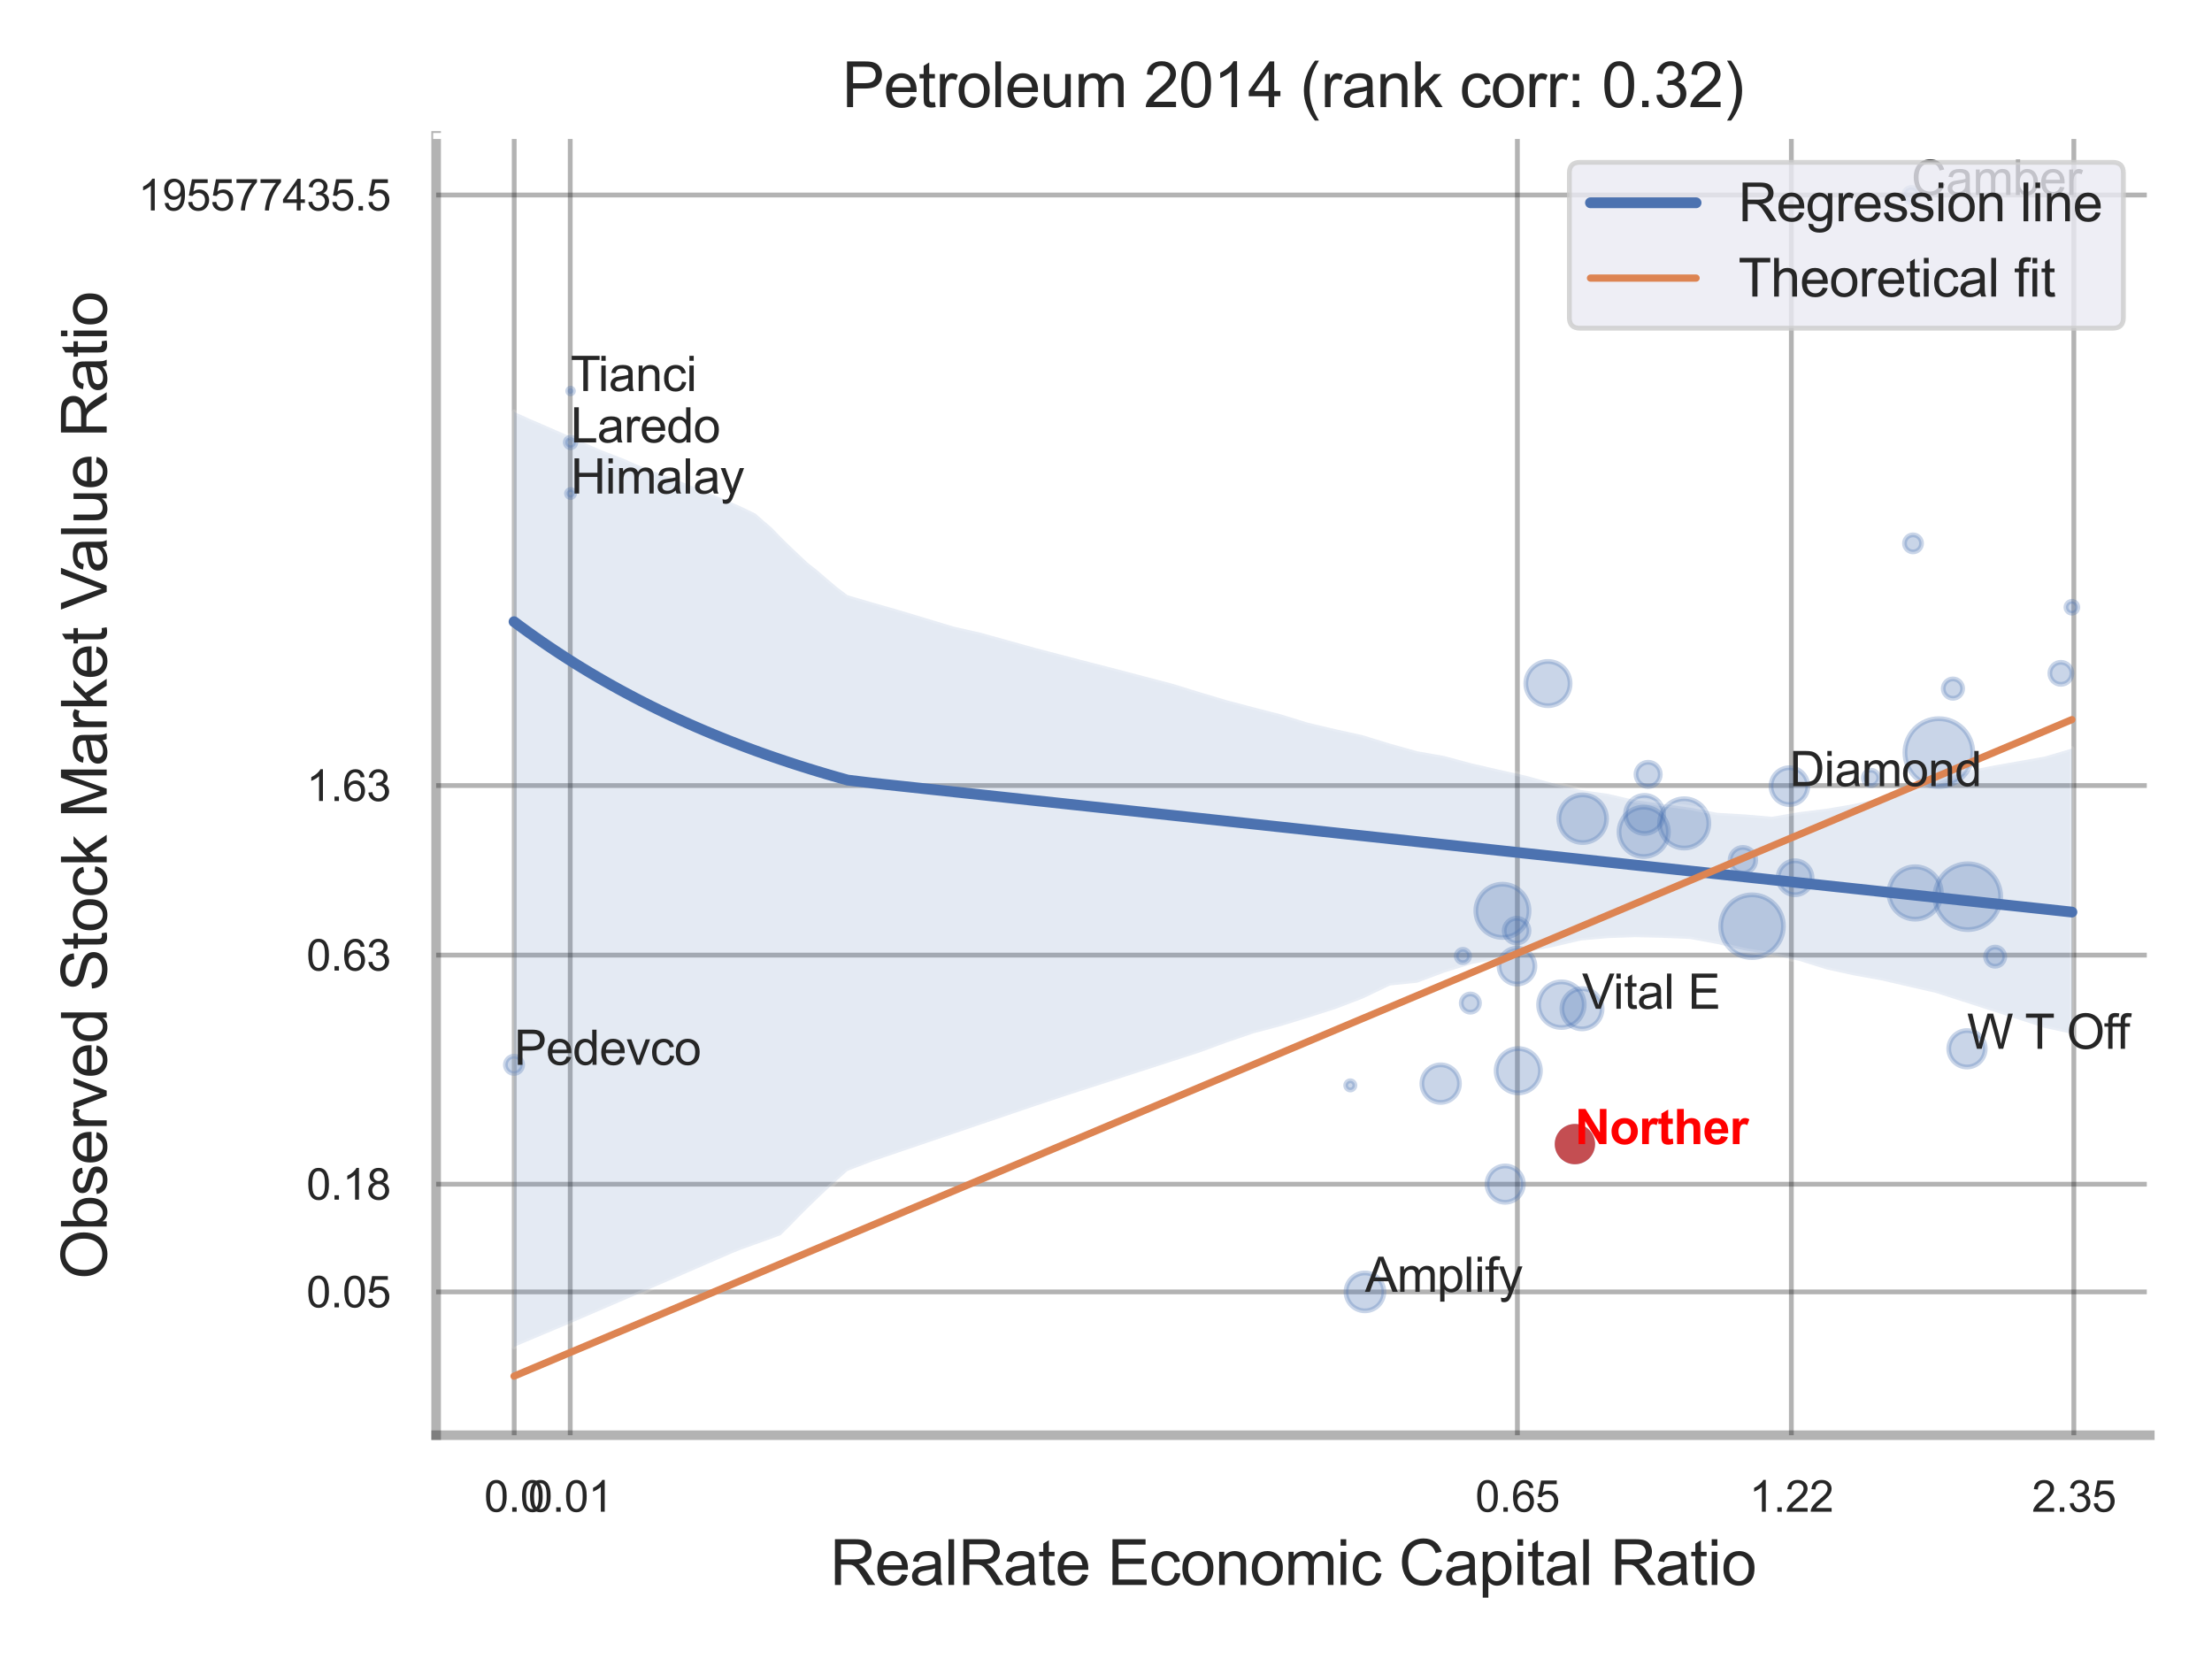 <?xml version="1.0" encoding="utf-8" standalone="no"?>
<!DOCTYPE svg PUBLIC "-//W3C//DTD SVG 1.1//EN"
  "http://www.w3.org/Graphics/SVG/1.1/DTD/svg11.dtd">
<svg xmlns:xlink="http://www.w3.org/1999/xlink" width="460.8pt" height="345.6pt" viewBox="0 0 460.8 345.6" xmlns="http://www.w3.org/2000/svg" version="1.1">
 <defs>
  <style type="text/css">*{stroke-linejoin: round; stroke-linecap: butt}</style>
 </defs>
 <g id="figure_1">
  <g id="patch_1">
   <path d="M 0 345.6 
L 460.8 345.6 
L 460.8 0 
L 0 0 
z
" style="fill: #ffffff"/>
  </g>
  <g id="axes_1">
   <g id="patch_2">
    <path d="M 90.855 298.98 
L 447.84 298.98 
L 447.84 28.32 
L 90.855 28.32 
z
" style="fill: #ffffff"/>
   </g>
   <g id="matplotlib.axis_1">
    <g id="xtick_1">
     <g id="line2d_1">
      <path d="M 107.118 298.98 
L 107.118 28.32 
" clip-path="url(#p205ea795db)" style="fill: none; stroke: #000000; stroke-opacity: 0.3; stroke-linecap: round"/>
     </g>
     <g id="text_1">
      <!-- 0.0 -->
      <g style="fill: #262626" transform="translate(100.863 314.922) scale(0.09 -0.09)">
       <defs>
        <path id="ArialMT-30" d="M 266 2259 
Q 266 3072 433 3567 
Q 600 4063 929 4331 
Q 1259 4600 1759 4600 
Q 2128 4600 2406 4451 
Q 2684 4303 2865 4023 
Q 3047 3744 3150 3342 
Q 3253 2941 3253 2259 
Q 3253 1453 3087 958 
Q 2922 463 2592 192 
Q 2263 -78 1759 -78 
Q 1097 -78 719 397 
Q 266 969 266 2259 
z
M 844 2259 
Q 844 1131 1108 757 
Q 1372 384 1759 384 
Q 2147 384 2411 759 
Q 2675 1134 2675 2259 
Q 2675 3391 2411 3762 
Q 2147 4134 1753 4134 
Q 1366 4134 1134 3806 
Q 844 3388 844 2259 
z
" transform="scale(0.016)"/>
        <path id="ArialMT-2e" d="M 581 0 
L 581 641 
L 1222 641 
L 1222 0 
L 581 0 
z
" transform="scale(0.016)"/>
       </defs>
       <use xlink:href="#ArialMT-30"/>
       <use xlink:href="#ArialMT-2e" x="55.615"/>
       <use xlink:href="#ArialMT-30" x="83.398"/>
      </g>
     </g>
    </g>
    <g id="xtick_2">
     <g id="line2d_2">
      <path d="M 118.786 298.98 
L 118.786 28.32 
" clip-path="url(#p205ea795db)" style="fill: none; stroke: #000000; stroke-opacity: 0.3; stroke-linecap: round"/>
     </g>
     <g id="text_2">
      <!-- 0.01 -->
      <g style="fill: #262626" transform="translate(110.029 314.922) scale(0.09 -0.09)">
       <defs>
        <path id="ArialMT-31" d="M 2384 0 
L 1822 0 
L 1822 3584 
Q 1619 3391 1289 3197 
Q 959 3003 697 2906 
L 697 3450 
Q 1169 3672 1522 3987 
Q 1875 4303 2022 4600 
L 2384 4600 
L 2384 0 
z
" transform="scale(0.016)"/>
       </defs>
       <use xlink:href="#ArialMT-30"/>
       <use xlink:href="#ArialMT-2e" x="55.615"/>
       <use xlink:href="#ArialMT-30" x="83.398"/>
       <use xlink:href="#ArialMT-31" x="139.014"/>
      </g>
     </g>
    </g>
    <g id="xtick_3">
     <g id="line2d_3">
      <path d="M 316.1 298.98 
L 316.1 28.32 
" clip-path="url(#p205ea795db)" style="fill: none; stroke: #000000; stroke-opacity: 0.3; stroke-linecap: round"/>
     </g>
     <g id="text_3">
      <!-- 0.65 -->
      <g style="fill: #262626" transform="translate(307.343 314.922) scale(0.09 -0.09)">
       <defs>
        <path id="ArialMT-36" d="M 3184 3459 
L 2625 3416 
Q 2550 3747 2413 3897 
Q 2184 4138 1850 4138 
Q 1581 4138 1378 3988 
Q 1113 3794 959 3422 
Q 806 3050 800 2363 
Q 1003 2672 1297 2822 
Q 1591 2972 1913 2972 
Q 2475 2972 2870 2558 
Q 3266 2144 3266 1488 
Q 3266 1056 3080 686 
Q 2894 316 2569 119 
Q 2244 -78 1831 -78 
Q 1128 -78 684 439 
Q 241 956 241 2144 
Q 241 3472 731 4075 
Q 1159 4600 1884 4600 
Q 2425 4600 2770 4297 
Q 3116 3994 3184 3459 
z
M 888 1484 
Q 888 1194 1011 928 
Q 1134 663 1356 523 
Q 1578 384 1822 384 
Q 2178 384 2434 671 
Q 2691 959 2691 1453 
Q 2691 1928 2437 2201 
Q 2184 2475 1800 2475 
Q 1419 2475 1153 2201 
Q 888 1928 888 1484 
z
" transform="scale(0.016)"/>
        <path id="ArialMT-35" d="M 266 1200 
L 856 1250 
Q 922 819 1161 601 
Q 1400 384 1738 384 
Q 2144 384 2425 690 
Q 2706 997 2706 1503 
Q 2706 1984 2436 2262 
Q 2166 2541 1728 2541 
Q 1456 2541 1237 2417 
Q 1019 2294 894 2097 
L 366 2166 
L 809 4519 
L 3088 4519 
L 3088 3981 
L 1259 3981 
L 1013 2750 
Q 1425 3038 1878 3038 
Q 2478 3038 2890 2622 
Q 3303 2206 3303 1553 
Q 3303 931 2941 478 
Q 2500 -78 1738 -78 
Q 1113 -78 717 272 
Q 322 622 266 1200 
z
" transform="scale(0.016)"/>
       </defs>
       <use xlink:href="#ArialMT-30"/>
       <use xlink:href="#ArialMT-2e" x="55.615"/>
       <use xlink:href="#ArialMT-36" x="83.398"/>
       <use xlink:href="#ArialMT-35" x="139.014"/>
      </g>
     </g>
    </g>
    <g id="xtick_4">
     <g id="line2d_4">
      <path d="M 373.168 298.98 
L 373.168 28.32 
" clip-path="url(#p205ea795db)" style="fill: none; stroke: #000000; stroke-opacity: 0.3; stroke-linecap: round"/>
     </g>
     <g id="text_4">
      <!-- 1.22 -->
      <g style="fill: #262626" transform="translate(364.411 314.922) scale(0.09 -0.09)">
       <defs>
        <path id="ArialMT-32" d="M 3222 541 
L 3222 0 
L 194 0 
Q 188 203 259 391 
Q 375 700 629 1000 
Q 884 1300 1366 1694 
Q 2113 2306 2375 2664 
Q 2638 3022 2638 3341 
Q 2638 3675 2398 3904 
Q 2159 4134 1775 4134 
Q 1369 4134 1125 3890 
Q 881 3647 878 3216 
L 300 3275 
Q 359 3922 746 4261 
Q 1134 4600 1788 4600 
Q 2447 4600 2831 4234 
Q 3216 3869 3216 3328 
Q 3216 3053 3103 2787 
Q 2991 2522 2730 2228 
Q 2469 1934 1863 1422 
Q 1356 997 1212 845 
Q 1069 694 975 541 
L 3222 541 
z
" transform="scale(0.016)"/>
       </defs>
       <use xlink:href="#ArialMT-31"/>
       <use xlink:href="#ArialMT-2e" x="55.615"/>
       <use xlink:href="#ArialMT-32" x="83.398"/>
       <use xlink:href="#ArialMT-32" x="139.014"/>
      </g>
     </g>
    </g>
    <g id="xtick_5">
     <g id="line2d_5">
      <path d="M 432.02 298.98 
L 432.02 28.32 
" clip-path="url(#p205ea795db)" style="fill: none; stroke: #000000; stroke-opacity: 0.3; stroke-linecap: round"/>
     </g>
     <g id="text_5">
      <!-- 2.35 -->
      <g style="fill: #262626" transform="translate(423.263 314.922) scale(0.09 -0.09)">
       <defs>
        <path id="ArialMT-33" d="M 269 1209 
L 831 1284 
Q 928 806 1161 595 
Q 1394 384 1728 384 
Q 2125 384 2398 659 
Q 2672 934 2672 1341 
Q 2672 1728 2419 1979 
Q 2166 2231 1775 2231 
Q 1616 2231 1378 2169 
L 1441 2663 
Q 1497 2656 1531 2656 
Q 1891 2656 2178 2843 
Q 2466 3031 2466 3422 
Q 2466 3731 2256 3934 
Q 2047 4138 1716 4138 
Q 1388 4138 1169 3931 
Q 950 3725 888 3313 
L 325 3413 
Q 428 3978 793 4289 
Q 1159 4600 1703 4600 
Q 2078 4600 2393 4439 
Q 2709 4278 2876 4000 
Q 3044 3722 3044 3409 
Q 3044 3113 2884 2869 
Q 2725 2625 2413 2481 
Q 2819 2388 3044 2092 
Q 3269 1797 3269 1353 
Q 3269 753 2831 336 
Q 2394 -81 1725 -81 
Q 1122 -81 723 278 
Q 325 638 269 1209 
z
" transform="scale(0.016)"/>
       </defs>
       <use xlink:href="#ArialMT-32"/>
       <use xlink:href="#ArialMT-2e" x="55.615"/>
       <use xlink:href="#ArialMT-33" x="83.398"/>
       <use xlink:href="#ArialMT-35" x="139.014"/>
      </g>
     </g>
    </g>
    <g id="xtick_6"/>
    <g id="xtick_7"/>
    <g id="text_6">
     <!-- RealRate Economic Capital Ratio -->
     <g style="fill: #262626" transform="translate(172.89 330.174) scale(0.13 -0.13)">
      <defs>
       <path id="ArialMT-52" d="M 503 0 
L 503 4581 
L 2534 4581 
Q 3147 4581 3465 4457 
Q 3784 4334 3975 4021 
Q 4166 3709 4166 3331 
Q 4166 2844 3850 2509 
Q 3534 2175 2875 2084 
Q 3116 1969 3241 1856 
Q 3506 1613 3744 1247 
L 4541 0 
L 3778 0 
L 3172 953 
Q 2906 1366 2734 1584 
Q 2563 1803 2427 1890 
Q 2291 1978 2150 2013 
Q 2047 2034 1813 2034 
L 1109 2034 
L 1109 0 
L 503 0 
z
M 1109 2559 
L 2413 2559 
Q 2828 2559 3062 2645 
Q 3297 2731 3419 2920 
Q 3541 3109 3541 3331 
Q 3541 3656 3305 3865 
Q 3069 4075 2559 4075 
L 1109 4075 
L 1109 2559 
z
" transform="scale(0.016)"/>
       <path id="ArialMT-65" d="M 2694 1069 
L 3275 997 
Q 3138 488 2766 206 
Q 2394 -75 1816 -75 
Q 1088 -75 661 373 
Q 234 822 234 1631 
Q 234 2469 665 2931 
Q 1097 3394 1784 3394 
Q 2450 3394 2872 2941 
Q 3294 2488 3294 1666 
Q 3294 1616 3291 1516 
L 816 1516 
Q 847 969 1125 678 
Q 1403 388 1819 388 
Q 2128 388 2347 550 
Q 2566 713 2694 1069 
z
M 847 1978 
L 2700 1978 
Q 2663 2397 2488 2606 
Q 2219 2931 1791 2931 
Q 1403 2931 1139 2672 
Q 875 2413 847 1978 
z
" transform="scale(0.016)"/>
       <path id="ArialMT-61" d="M 2588 409 
Q 2275 144 1986 34 
Q 1697 -75 1366 -75 
Q 819 -75 525 192 
Q 231 459 231 875 
Q 231 1119 342 1320 
Q 453 1522 633 1644 
Q 813 1766 1038 1828 
Q 1203 1872 1538 1913 
Q 2219 1994 2541 2106 
Q 2544 2222 2544 2253 
Q 2544 2597 2384 2738 
Q 2169 2928 1744 2928 
Q 1347 2928 1158 2789 
Q 969 2650 878 2297 
L 328 2372 
Q 403 2725 575 2942 
Q 747 3159 1072 3276 
Q 1397 3394 1825 3394 
Q 2250 3394 2515 3294 
Q 2781 3194 2906 3042 
Q 3031 2891 3081 2659 
Q 3109 2516 3109 2141 
L 3109 1391 
Q 3109 606 3145 398 
Q 3181 191 3288 0 
L 2700 0 
Q 2613 175 2588 409 
z
M 2541 1666 
Q 2234 1541 1622 1453 
Q 1275 1403 1131 1340 
Q 988 1278 909 1158 
Q 831 1038 831 891 
Q 831 666 1001 516 
Q 1172 366 1500 366 
Q 1825 366 2078 508 
Q 2331 650 2450 897 
Q 2541 1088 2541 1459 
L 2541 1666 
z
" transform="scale(0.016)"/>
       <path id="ArialMT-6c" d="M 409 0 
L 409 4581 
L 972 4581 
L 972 0 
L 409 0 
z
" transform="scale(0.016)"/>
       <path id="ArialMT-74" d="M 1650 503 
L 1731 6 
Q 1494 -44 1306 -44 
Q 1000 -44 831 53 
Q 663 150 594 308 
Q 525 466 525 972 
L 525 2881 
L 113 2881 
L 113 3319 
L 525 3319 
L 525 4141 
L 1084 4478 
L 1084 3319 
L 1650 3319 
L 1650 2881 
L 1084 2881 
L 1084 941 
Q 1084 700 1114 631 
Q 1144 563 1211 522 
Q 1278 481 1403 481 
Q 1497 481 1650 503 
z
" transform="scale(0.016)"/>
       <path id="ArialMT-20" transform="scale(0.016)"/>
       <path id="ArialMT-45" d="M 506 0 
L 506 4581 
L 3819 4581 
L 3819 4041 
L 1113 4041 
L 1113 2638 
L 3647 2638 
L 3647 2100 
L 1113 2100 
L 1113 541 
L 3925 541 
L 3925 0 
L 506 0 
z
" transform="scale(0.016)"/>
       <path id="ArialMT-63" d="M 2588 1216 
L 3141 1144 
Q 3050 572 2676 248 
Q 2303 -75 1759 -75 
Q 1078 -75 664 370 
Q 250 816 250 1647 
Q 250 2184 428 2587 
Q 606 2991 970 3192 
Q 1334 3394 1763 3394 
Q 2303 3394 2647 3120 
Q 2991 2847 3088 2344 
L 2541 2259 
Q 2463 2594 2264 2762 
Q 2066 2931 1784 2931 
Q 1359 2931 1093 2626 
Q 828 2322 828 1663 
Q 828 994 1084 691 
Q 1341 388 1753 388 
Q 2084 388 2306 591 
Q 2528 794 2588 1216 
z
" transform="scale(0.016)"/>
       <path id="ArialMT-6f" d="M 213 1659 
Q 213 2581 725 3025 
Q 1153 3394 1769 3394 
Q 2453 3394 2887 2945 
Q 3322 2497 3322 1706 
Q 3322 1066 3130 698 
Q 2938 331 2570 128 
Q 2203 -75 1769 -75 
Q 1072 -75 642 372 
Q 213 819 213 1659 
z
M 791 1659 
Q 791 1022 1069 705 
Q 1347 388 1769 388 
Q 2188 388 2466 706 
Q 2744 1025 2744 1678 
Q 2744 2294 2464 2611 
Q 2184 2928 1769 2928 
Q 1347 2928 1069 2612 
Q 791 2297 791 1659 
z
" transform="scale(0.016)"/>
       <path id="ArialMT-6e" d="M 422 0 
L 422 3319 
L 928 3319 
L 928 2847 
Q 1294 3394 1984 3394 
Q 2284 3394 2536 3286 
Q 2788 3178 2913 3003 
Q 3038 2828 3088 2588 
Q 3119 2431 3119 2041 
L 3119 0 
L 2556 0 
L 2556 2019 
Q 2556 2363 2490 2533 
Q 2425 2703 2258 2804 
Q 2091 2906 1866 2906 
Q 1506 2906 1245 2678 
Q 984 2450 984 1813 
L 984 0 
L 422 0 
z
" transform="scale(0.016)"/>
       <path id="ArialMT-6d" d="M 422 0 
L 422 3319 
L 925 3319 
L 925 2853 
Q 1081 3097 1340 3245 
Q 1600 3394 1931 3394 
Q 2300 3394 2536 3241 
Q 2772 3088 2869 2813 
Q 3263 3394 3894 3394 
Q 4388 3394 4653 3120 
Q 4919 2847 4919 2278 
L 4919 0 
L 4359 0 
L 4359 2091 
Q 4359 2428 4304 2576 
Q 4250 2725 4106 2815 
Q 3963 2906 3769 2906 
Q 3419 2906 3187 2673 
Q 2956 2441 2956 1928 
L 2956 0 
L 2394 0 
L 2394 2156 
Q 2394 2531 2256 2718 
Q 2119 2906 1806 2906 
Q 1569 2906 1367 2781 
Q 1166 2656 1075 2415 
Q 984 2175 984 1722 
L 984 0 
L 422 0 
z
" transform="scale(0.016)"/>
       <path id="ArialMT-69" d="M 425 3934 
L 425 4581 
L 988 4581 
L 988 3934 
L 425 3934 
z
M 425 0 
L 425 3319 
L 988 3319 
L 988 0 
L 425 0 
z
" transform="scale(0.016)"/>
       <path id="ArialMT-43" d="M 3763 1606 
L 4369 1453 
Q 4178 706 3683 314 
Q 3188 -78 2472 -78 
Q 1731 -78 1267 223 
Q 803 525 561 1097 
Q 319 1669 319 2325 
Q 319 3041 592 3573 
Q 866 4106 1370 4382 
Q 1875 4659 2481 4659 
Q 3169 4659 3637 4309 
Q 4106 3959 4291 3325 
L 3694 3184 
Q 3534 3684 3231 3912 
Q 2928 4141 2469 4141 
Q 1941 4141 1586 3887 
Q 1231 3634 1087 3207 
Q 944 2781 944 2328 
Q 944 1744 1114 1308 
Q 1284 872 1643 656 
Q 2003 441 2422 441 
Q 2931 441 3284 734 
Q 3638 1028 3763 1606 
z
" transform="scale(0.016)"/>
       <path id="ArialMT-70" d="M 422 -1272 
L 422 3319 
L 934 3319 
L 934 2888 
Q 1116 3141 1344 3267 
Q 1572 3394 1897 3394 
Q 2322 3394 2647 3175 
Q 2972 2956 3137 2557 
Q 3303 2159 3303 1684 
Q 3303 1175 3120 767 
Q 2938 359 2589 142 
Q 2241 -75 1856 -75 
Q 1575 -75 1351 44 
Q 1128 163 984 344 
L 984 -1272 
L 422 -1272 
z
M 931 1641 
Q 931 1000 1190 694 
Q 1450 388 1819 388 
Q 2194 388 2461 705 
Q 2728 1022 2728 1688 
Q 2728 2322 2467 2637 
Q 2206 2953 1844 2953 
Q 1484 2953 1207 2617 
Q 931 2281 931 1641 
z
" transform="scale(0.016)"/>
      </defs>
      <use xlink:href="#ArialMT-52"/>
      <use xlink:href="#ArialMT-65" x="72.217"/>
      <use xlink:href="#ArialMT-61" x="127.832"/>
      <use xlink:href="#ArialMT-6c" x="183.447"/>
      <use xlink:href="#ArialMT-52" x="205.664"/>
      <use xlink:href="#ArialMT-61" x="277.881"/>
      <use xlink:href="#ArialMT-74" x="333.496"/>
      <use xlink:href="#ArialMT-65" x="361.279"/>
      <use xlink:href="#ArialMT-20" x="416.895"/>
      <use xlink:href="#ArialMT-45" x="444.678"/>
      <use xlink:href="#ArialMT-63" x="511.377"/>
      <use xlink:href="#ArialMT-6f" x="561.377"/>
      <use xlink:href="#ArialMT-6e" x="616.992"/>
      <use xlink:href="#ArialMT-6f" x="672.607"/>
      <use xlink:href="#ArialMT-6d" x="728.223"/>
      <use xlink:href="#ArialMT-69" x="811.523"/>
      <use xlink:href="#ArialMT-63" x="833.74"/>
      <use xlink:href="#ArialMT-20" x="883.74"/>
      <use xlink:href="#ArialMT-43" x="911.523"/>
      <use xlink:href="#ArialMT-61" x="983.74"/>
      <use xlink:href="#ArialMT-70" x="1039.355"/>
      <use xlink:href="#ArialMT-69" x="1094.971"/>
      <use xlink:href="#ArialMT-74" x="1117.188"/>
      <use xlink:href="#ArialMT-61" x="1144.971"/>
      <use xlink:href="#ArialMT-6c" x="1200.586"/>
      <use xlink:href="#ArialMT-20" x="1222.803"/>
      <use xlink:href="#ArialMT-52" x="1250.586"/>
      <use xlink:href="#ArialMT-61" x="1322.803"/>
      <use xlink:href="#ArialMT-74" x="1378.418"/>
      <use xlink:href="#ArialMT-69" x="1406.201"/>
      <use xlink:href="#ArialMT-6f" x="1428.418"/>
     </g>
    </g>
   </g>
   <g id="matplotlib.axis_2">
    <g id="ytick_1">
     <g id="line2d_6">
      <path d="M 90.855 269.124 
L 447.84 269.124 
" clip-path="url(#p205ea795db)" style="fill: none; stroke: #000000; stroke-opacity: 0.3; stroke-linecap: round"/>
     </g>
     <g id="text_7">
      <!-- 0.05 -->
      <g style="fill: #262626" transform="translate(63.84 272.345) scale(0.09 -0.09)">
       <use xlink:href="#ArialMT-30"/>
       <use xlink:href="#ArialMT-2e" x="55.615"/>
       <use xlink:href="#ArialMT-30" x="83.398"/>
       <use xlink:href="#ArialMT-35" x="139.014"/>
      </g>
     </g>
    </g>
    <g id="ytick_2">
     <g id="line2d_7">
      <path d="M 90.855 246.691 
L 447.84 246.691 
" clip-path="url(#p205ea795db)" style="fill: none; stroke: #000000; stroke-opacity: 0.3; stroke-linecap: round"/>
     </g>
     <g id="text_8">
      <!-- 0.18 -->
      <g style="fill: #262626" transform="translate(63.84 249.912) scale(0.09 -0.09)">
       <defs>
        <path id="ArialMT-38" d="M 1131 2484 
Q 781 2613 612 2850 
Q 444 3088 444 3419 
Q 444 3919 803 4259 
Q 1163 4600 1759 4600 
Q 2359 4600 2725 4251 
Q 3091 3903 3091 3403 
Q 3091 3084 2923 2848 
Q 2756 2613 2416 2484 
Q 2838 2347 3058 2040 
Q 3278 1734 3278 1309 
Q 3278 722 2862 322 
Q 2447 -78 1769 -78 
Q 1091 -78 675 323 
Q 259 725 259 1325 
Q 259 1772 486 2073 
Q 713 2375 1131 2484 
z
M 1019 3438 
Q 1019 3113 1228 2906 
Q 1438 2700 1772 2700 
Q 2097 2700 2305 2904 
Q 2513 3109 2513 3406 
Q 2513 3716 2298 3927 
Q 2084 4138 1766 4138 
Q 1444 4138 1231 3931 
Q 1019 3725 1019 3438 
z
M 838 1322 
Q 838 1081 952 856 
Q 1066 631 1291 507 
Q 1516 384 1775 384 
Q 2178 384 2440 643 
Q 2703 903 2703 1303 
Q 2703 1709 2433 1975 
Q 2163 2241 1756 2241 
Q 1359 2241 1098 1978 
Q 838 1716 838 1322 
z
" transform="scale(0.016)"/>
       </defs>
       <use xlink:href="#ArialMT-30"/>
       <use xlink:href="#ArialMT-2e" x="55.615"/>
       <use xlink:href="#ArialMT-31" x="83.398"/>
       <use xlink:href="#ArialMT-38" x="139.014"/>
      </g>
     </g>
    </g>
    <g id="ytick_3">
     <g id="line2d_8">
      <path d="M 90.855 198.966 
L 447.84 198.966 
" clip-path="url(#p205ea795db)" style="fill: none; stroke: #000000; stroke-opacity: 0.3; stroke-linecap: round"/>
     </g>
     <g id="text_9">
      <!-- 0.63 -->
      <g style="fill: #262626" transform="translate(63.84 202.187) scale(0.09 -0.09)">
       <use xlink:href="#ArialMT-30"/>
       <use xlink:href="#ArialMT-2e" x="55.615"/>
       <use xlink:href="#ArialMT-36" x="83.398"/>
       <use xlink:href="#ArialMT-33" x="139.014"/>
      </g>
     </g>
    </g>
    <g id="ytick_4">
     <g id="line2d_9">
      <path d="M 90.855 163.642 
L 447.84 163.642 
" clip-path="url(#p205ea795db)" style="fill: none; stroke: #000000; stroke-opacity: 0.3; stroke-linecap: round"/>
     </g>
     <g id="text_10">
      <!-- 1.63 -->
      <g style="fill: #262626" transform="translate(63.84 166.863) scale(0.09 -0.09)">
       <use xlink:href="#ArialMT-31"/>
       <use xlink:href="#ArialMT-2e" x="55.615"/>
       <use xlink:href="#ArialMT-36" x="83.398"/>
       <use xlink:href="#ArialMT-33" x="139.014"/>
      </g>
     </g>
    </g>
    <g id="ytick_5">
     <g id="line2d_10">
      <path d="M 90.855 40.625 
L 447.84 40.625 
" clip-path="url(#p205ea795db)" style="fill: none; stroke: #000000; stroke-opacity: 0.3; stroke-linecap: round"/>
     </g>
     <g id="text_11">
      <!-- 195577435.5 -->
      <g style="fill: #262626" transform="translate(28.806 43.846) scale(0.09 -0.09)">
       <defs>
        <path id="ArialMT-39" d="M 350 1059 
L 891 1109 
Q 959 728 1153 556 
Q 1347 384 1650 384 
Q 1909 384 2104 503 
Q 2300 622 2425 820 
Q 2550 1019 2634 1356 
Q 2719 1694 2719 2044 
Q 2719 2081 2716 2156 
Q 2547 1888 2255 1720 
Q 1963 1553 1622 1553 
Q 1053 1553 659 1965 
Q 266 2378 266 3053 
Q 266 3750 677 4175 
Q 1088 4600 1706 4600 
Q 2153 4600 2523 4359 
Q 2894 4119 3086 3673 
Q 3278 3228 3278 2384 
Q 3278 1506 3087 986 
Q 2897 466 2520 194 
Q 2144 -78 1638 -78 
Q 1100 -78 759 220 
Q 419 519 350 1059 
z
M 2653 3081 
Q 2653 3566 2395 3850 
Q 2138 4134 1775 4134 
Q 1400 4134 1122 3828 
Q 844 3522 844 3034 
Q 844 2597 1108 2323 
Q 1372 2050 1759 2050 
Q 2150 2050 2401 2323 
Q 2653 2597 2653 3081 
z
" transform="scale(0.016)"/>
        <path id="ArialMT-37" d="M 303 3981 
L 303 4522 
L 3269 4522 
L 3269 4084 
Q 2831 3619 2401 2847 
Q 1972 2075 1738 1259 
Q 1569 684 1522 0 
L 944 0 
Q 953 541 1156 1306 
Q 1359 2072 1739 2783 
Q 2119 3494 2547 3981 
L 303 3981 
z
" transform="scale(0.016)"/>
        <path id="ArialMT-34" d="M 2069 0 
L 2069 1097 
L 81 1097 
L 81 1613 
L 2172 4581 
L 2631 4581 
L 2631 1613 
L 3250 1613 
L 3250 1097 
L 2631 1097 
L 2631 0 
L 2069 0 
z
M 2069 1613 
L 2069 3678 
L 634 1613 
L 2069 1613 
z
" transform="scale(0.016)"/>
       </defs>
       <use xlink:href="#ArialMT-31"/>
       <use xlink:href="#ArialMT-39" x="55.615"/>
       <use xlink:href="#ArialMT-35" x="111.23"/>
       <use xlink:href="#ArialMT-35" x="166.846"/>
       <use xlink:href="#ArialMT-37" x="222.461"/>
       <use xlink:href="#ArialMT-37" x="278.076"/>
       <use xlink:href="#ArialMT-34" x="333.691"/>
       <use xlink:href="#ArialMT-33" x="389.307"/>
       <use xlink:href="#ArialMT-35" x="444.922"/>
       <use xlink:href="#ArialMT-2e" x="500.537"/>
       <use xlink:href="#ArialMT-35" x="528.32"/>
      </g>
     </g>
    </g>
    <g id="ytick_6"/>
    <g id="ytick_7"/>
    <g id="ytick_8"/>
    <g id="ytick_9"/>
    <g id="text_12">
     <!-- Observed Stock Market Value Ratio -->
     <g style="fill: #262626" transform="translate(22.223 266.489) rotate(-90) scale(0.13 -0.13)">
      <defs>
       <path id="ArialMT-4f" d="M 309 2231 
Q 309 3372 921 4017 
Q 1534 4663 2503 4663 
Q 3138 4663 3647 4359 
Q 4156 4056 4423 3514 
Q 4691 2972 4691 2284 
Q 4691 1588 4409 1038 
Q 4128 488 3612 205 
Q 3097 -78 2500 -78 
Q 1853 -78 1343 234 
Q 834 547 571 1087 
Q 309 1628 309 2231 
z
M 934 2222 
Q 934 1394 1379 917 
Q 1825 441 2497 441 
Q 3181 441 3623 922 
Q 4066 1403 4066 2288 
Q 4066 2847 3877 3264 
Q 3688 3681 3323 3911 
Q 2959 4141 2506 4141 
Q 1863 4141 1398 3698 
Q 934 3256 934 2222 
z
" transform="scale(0.016)"/>
       <path id="ArialMT-62" d="M 941 0 
L 419 0 
L 419 4581 
L 981 4581 
L 981 2947 
Q 1338 3394 1891 3394 
Q 2197 3394 2470 3270 
Q 2744 3147 2920 2923 
Q 3097 2700 3197 2384 
Q 3297 2069 3297 1709 
Q 3297 856 2875 390 
Q 2453 -75 1863 -75 
Q 1275 -75 941 416 
L 941 0 
z
M 934 1684 
Q 934 1088 1097 822 
Q 1363 388 1816 388 
Q 2184 388 2453 708 
Q 2722 1028 2722 1663 
Q 2722 2313 2464 2622 
Q 2206 2931 1841 2931 
Q 1472 2931 1203 2611 
Q 934 2291 934 1684 
z
" transform="scale(0.016)"/>
       <path id="ArialMT-73" d="M 197 991 
L 753 1078 
Q 800 744 1014 566 
Q 1228 388 1613 388 
Q 2000 388 2187 545 
Q 2375 703 2375 916 
Q 2375 1106 2209 1216 
Q 2094 1291 1634 1406 
Q 1016 1563 777 1677 
Q 538 1791 414 1992 
Q 291 2194 291 2438 
Q 291 2659 392 2848 
Q 494 3038 669 3163 
Q 800 3259 1026 3326 
Q 1253 3394 1513 3394 
Q 1903 3394 2198 3281 
Q 2494 3169 2634 2976 
Q 2775 2784 2828 2463 
L 2278 2388 
Q 2241 2644 2061 2787 
Q 1881 2931 1553 2931 
Q 1166 2931 1000 2803 
Q 834 2675 834 2503 
Q 834 2394 903 2306 
Q 972 2216 1119 2156 
Q 1203 2125 1616 2013 
Q 2213 1853 2448 1751 
Q 2684 1650 2818 1456 
Q 2953 1263 2953 975 
Q 2953 694 2789 445 
Q 2625 197 2315 61 
Q 2006 -75 1616 -75 
Q 969 -75 630 194 
Q 291 463 197 991 
z
" transform="scale(0.016)"/>
       <path id="ArialMT-72" d="M 416 0 
L 416 3319 
L 922 3319 
L 922 2816 
Q 1116 3169 1280 3281 
Q 1444 3394 1641 3394 
Q 1925 3394 2219 3213 
L 2025 2691 
Q 1819 2813 1613 2813 
Q 1428 2813 1281 2702 
Q 1134 2591 1072 2394 
Q 978 2094 978 1738 
L 978 0 
L 416 0 
z
" transform="scale(0.016)"/>
       <path id="ArialMT-76" d="M 1344 0 
L 81 3319 
L 675 3319 
L 1388 1331 
Q 1503 1009 1600 663 
Q 1675 925 1809 1294 
L 2547 3319 
L 3125 3319 
L 1869 0 
L 1344 0 
z
" transform="scale(0.016)"/>
       <path id="ArialMT-64" d="M 2575 0 
L 2575 419 
Q 2259 -75 1647 -75 
Q 1250 -75 917 144 
Q 584 363 401 755 
Q 219 1147 219 1656 
Q 219 2153 384 2558 
Q 550 2963 881 3178 
Q 1213 3394 1622 3394 
Q 1922 3394 2156 3267 
Q 2391 3141 2538 2938 
L 2538 4581 
L 3097 4581 
L 3097 0 
L 2575 0 
z
M 797 1656 
Q 797 1019 1065 703 
Q 1334 388 1700 388 
Q 2069 388 2326 689 
Q 2584 991 2584 1609 
Q 2584 2291 2321 2609 
Q 2059 2928 1675 2928 
Q 1300 2928 1048 2622 
Q 797 2316 797 1656 
z
" transform="scale(0.016)"/>
       <path id="ArialMT-53" d="M 288 1472 
L 859 1522 
Q 900 1178 1048 958 
Q 1197 738 1509 602 
Q 1822 466 2213 466 
Q 2559 466 2825 569 
Q 3091 672 3220 851 
Q 3350 1031 3350 1244 
Q 3350 1459 3225 1620 
Q 3100 1781 2813 1891 
Q 2628 1963 1997 2114 
Q 1366 2266 1113 2400 
Q 784 2572 623 2826 
Q 463 3081 463 3397 
Q 463 3744 659 4045 
Q 856 4347 1234 4503 
Q 1613 4659 2075 4659 
Q 2584 4659 2973 4495 
Q 3363 4331 3572 4012 
Q 3781 3694 3797 3291 
L 3216 3247 
Q 3169 3681 2898 3903 
Q 2628 4125 2100 4125 
Q 1550 4125 1298 3923 
Q 1047 3722 1047 3438 
Q 1047 3191 1225 3031 
Q 1400 2872 2139 2705 
Q 2878 2538 3153 2413 
Q 3553 2228 3743 1945 
Q 3934 1663 3934 1294 
Q 3934 928 3725 604 
Q 3516 281 3123 101 
Q 2731 -78 2241 -78 
Q 1619 -78 1198 103 
Q 778 284 539 648 
Q 300 1013 288 1472 
z
" transform="scale(0.016)"/>
       <path id="ArialMT-6b" d="M 425 0 
L 425 4581 
L 988 4581 
L 988 1969 
L 2319 3319 
L 3047 3319 
L 1778 2088 
L 3175 0 
L 2481 0 
L 1384 1697 
L 988 1316 
L 988 0 
L 425 0 
z
" transform="scale(0.016)"/>
       <path id="ArialMT-4d" d="M 475 0 
L 475 4581 
L 1388 4581 
L 2472 1338 
Q 2622 884 2691 659 
Q 2769 909 2934 1394 
L 4031 4581 
L 4847 4581 
L 4847 0 
L 4263 0 
L 4263 3834 
L 2931 0 
L 2384 0 
L 1059 3900 
L 1059 0 
L 475 0 
z
" transform="scale(0.016)"/>
       <path id="ArialMT-56" d="M 1803 0 
L 28 4581 
L 684 4581 
L 1875 1253 
Q 2019 853 2116 503 
Q 2222 878 2363 1253 
L 3600 4581 
L 4219 4581 
L 2425 0 
L 1803 0 
z
" transform="scale(0.016)"/>
       <path id="ArialMT-75" d="M 2597 0 
L 2597 488 
Q 2209 -75 1544 -75 
Q 1250 -75 995 37 
Q 741 150 617 320 
Q 494 491 444 738 
Q 409 903 409 1263 
L 409 3319 
L 972 3319 
L 972 1478 
Q 972 1038 1006 884 
Q 1059 663 1231 536 
Q 1403 409 1656 409 
Q 1909 409 2131 539 
Q 2353 669 2445 892 
Q 2538 1116 2538 1541 
L 2538 3319 
L 3100 3319 
L 3100 0 
L 2597 0 
z
" transform="scale(0.016)"/>
      </defs>
      <use xlink:href="#ArialMT-4f"/>
      <use xlink:href="#ArialMT-62" x="77.783"/>
      <use xlink:href="#ArialMT-73" x="133.398"/>
      <use xlink:href="#ArialMT-65" x="183.398"/>
      <use xlink:href="#ArialMT-72" x="239.014"/>
      <use xlink:href="#ArialMT-76" x="272.314"/>
      <use xlink:href="#ArialMT-65" x="322.314"/>
      <use xlink:href="#ArialMT-64" x="377.93"/>
      <use xlink:href="#ArialMT-20" x="433.545"/>
      <use xlink:href="#ArialMT-53" x="461.328"/>
      <use xlink:href="#ArialMT-74" x="528.027"/>
      <use xlink:href="#ArialMT-6f" x="555.811"/>
      <use xlink:href="#ArialMT-63" x="611.426"/>
      <use xlink:href="#ArialMT-6b" x="661.426"/>
      <use xlink:href="#ArialMT-20" x="711.426"/>
      <use xlink:href="#ArialMT-4d" x="739.209"/>
      <use xlink:href="#ArialMT-61" x="822.51"/>
      <use xlink:href="#ArialMT-72" x="878.125"/>
      <use xlink:href="#ArialMT-6b" x="911.426"/>
      <use xlink:href="#ArialMT-65" x="961.426"/>
      <use xlink:href="#ArialMT-74" x="1017.041"/>
      <use xlink:href="#ArialMT-20" x="1044.824"/>
      <use xlink:href="#ArialMT-56" x="1072.607"/>
      <use xlink:href="#ArialMT-61" x="1131.932"/>
      <use xlink:href="#ArialMT-6c" x="1187.547"/>
      <use xlink:href="#ArialMT-75" x="1209.764"/>
      <use xlink:href="#ArialMT-65" x="1265.379"/>
      <use xlink:href="#ArialMT-20" x="1320.994"/>
      <use xlink:href="#ArialMT-52" x="1348.777"/>
      <use xlink:href="#ArialMT-61" x="1420.994"/>
      <use xlink:href="#ArialMT-74" x="1476.609"/>
      <use xlink:href="#ArialMT-69" x="1504.393"/>
      <use xlink:href="#ArialMT-6f" x="1526.609"/>
     </g>
    </g>
   </g>
   <g id="PathCollection_1">
    <path d="M 312.983 195.287 
C 314.454 195.287 315.865 194.702 316.905 193.662 
C 317.945 192.622 318.53 191.211 318.53 189.74 
C 318.53 188.269 317.945 186.858 316.905 185.818 
C 315.865 184.777 314.454 184.193 312.983 184.193 
C 311.512 184.193 310.101 184.777 309.061 185.818 
C 308.021 186.858 307.436 188.269 307.436 189.74 
C 307.436 191.211 308.021 192.622 309.061 193.662 
C 310.101 194.702 311.512 195.287 312.983 195.287 
z
" clip-path="url(#p205ea795db)" style="fill: #4c72b0; fill-opacity: 0.3; stroke: #4c72b0; stroke-opacity: 0.3"/>
    <path d="M 306.301 210.864 
C 306.806 210.864 307.29 210.663 307.647 210.306 
C 308.003 209.95 308.204 209.466 308.204 208.961 
C 308.204 208.457 308.003 207.973 307.647 207.616 
C 307.29 207.259 306.806 207.059 306.301 207.059 
C 305.797 207.059 305.313 207.259 304.956 207.616 
C 304.6 207.973 304.399 208.457 304.399 208.961 
C 304.399 209.466 304.6 209.95 304.956 210.306 
C 305.313 210.663 305.797 210.864 306.301 210.864 
z
" clip-path="url(#p205ea795db)" style="fill: #4c72b0; fill-opacity: 0.3; stroke: #4c72b0; stroke-opacity: 0.3"/>
    <path d="M 313.555 250.457 
C 314.56 250.457 315.523 250.058 316.233 249.348 
C 316.943 248.638 317.342 247.675 317.342 246.67 
C 317.342 245.666 316.943 244.703 316.233 243.993 
C 315.523 243.283 314.56 242.884 313.555 242.884 
C 312.551 242.884 311.588 243.283 310.878 243.993 
C 310.168 244.703 309.769 245.666 309.769 246.67 
C 309.769 247.675 310.168 248.638 310.878 249.348 
C 311.588 250.058 312.551 250.457 313.555 250.457 
z
" clip-path="url(#p205ea795db)" style="fill: #4c72b0; fill-opacity: 0.3; stroke: #4c72b0; stroke-opacity: 0.3"/>
    <path d="M 350.849 176.668 
C 352.211 176.668 353.519 176.127 354.482 175.163 
C 355.446 174.2 355.987 172.892 355.987 171.53 
C 355.987 170.167 355.446 168.86 354.482 167.896 
C 353.519 166.932 352.211 166.391 350.849 166.391 
C 349.486 166.391 348.179 166.932 347.215 167.896 
C 346.251 168.86 345.71 170.167 345.71 171.53 
C 345.71 172.892 346.251 174.2 347.215 175.163 
C 348.179 176.127 349.486 176.668 350.849 176.668 
z
" clip-path="url(#p205ea795db)" style="fill: #4c72b0; fill-opacity: 0.3; stroke: #4c72b0; stroke-opacity: 0.3"/>
    <path d="M 315.938 196.47 
C 316.625 196.47 317.283 196.197 317.769 195.712 
C 318.254 195.226 318.527 194.568 318.527 193.881 
C 318.527 193.194 318.254 192.536 317.769 192.05 
C 317.283 191.565 316.625 191.292 315.938 191.292 
C 315.251 191.292 314.593 191.565 314.107 192.05 
C 313.622 192.536 313.349 193.194 313.349 193.881 
C 313.349 194.568 313.622 195.226 314.107 195.712 
C 314.593 196.197 315.251 196.47 315.938 196.47 
z
" clip-path="url(#p205ea795db)" style="fill: #4c72b0; fill-opacity: 0.3; stroke: #4c72b0; stroke-opacity: 0.3"/>
    <path d="M 415.627 201.293 
C 416.158 201.293 416.666 201.082 417.041 200.707 
C 417.416 200.332 417.627 199.823 417.627 199.293 
C 417.627 198.763 417.416 198.254 417.041 197.879 
C 416.666 197.504 416.158 197.293 415.627 197.293 
C 415.097 197.293 414.588 197.504 414.213 197.879 
C 413.838 198.254 413.627 198.763 413.627 199.293 
C 413.627 199.823 413.838 200.332 414.213 200.707 
C 414.588 201.082 415.097 201.293 415.627 201.293 
z
" clip-path="url(#p205ea795db)" style="fill: #4c72b0; fill-opacity: 0.3; stroke: #4c72b0; stroke-opacity: 0.3"/>
    <path d="M 364.986 199.48 
C 366.719 199.48 368.382 198.791 369.607 197.565 
C 370.833 196.34 371.521 194.678 371.521 192.945 
C 371.521 191.211 370.833 189.549 369.607 188.324 
C 368.382 187.098 366.719 186.409 364.986 186.409 
C 363.253 186.409 361.591 187.098 360.365 188.324 
C 359.14 189.549 358.451 191.211 358.451 192.945 
C 358.451 194.678 359.14 196.34 360.365 197.565 
C 361.591 198.791 363.253 199.48 364.986 199.48 
z
" clip-path="url(#p205ea795db)" style="fill: #4c72b0; fill-opacity: 0.3; stroke: #4c72b0; stroke-opacity: 0.3"/>
    <path d="M 429.318 142.563 
C 429.928 142.563 430.513 142.321 430.944 141.89 
C 431.375 141.458 431.617 140.874 431.617 140.264 
C 431.617 139.654 431.375 139.069 430.944 138.638 
C 430.513 138.207 429.928 137.965 429.318 137.965 
C 428.708 137.965 428.124 138.207 427.692 138.638 
C 427.261 139.069 427.019 139.654 427.019 140.264 
C 427.019 140.874 427.261 141.458 427.692 141.89 
C 428.124 142.321 428.708 142.563 429.318 142.563 
z
" clip-path="url(#p205ea795db)" style="fill: #4c72b0; fill-opacity: 0.3; stroke: #4c72b0; stroke-opacity: 0.3"/>
    <path d="M 329.706 175.52 
C 331.023 175.52 332.287 174.997 333.218 174.065 
C 334.15 173.133 334.674 171.87 334.674 170.552 
C 334.674 169.235 334.15 167.971 333.218 167.039 
C 332.287 166.108 331.023 165.584 329.706 165.584 
C 328.388 165.584 327.124 166.108 326.193 167.039 
C 325.261 167.971 324.738 169.235 324.738 170.552 
C 324.738 171.87 325.261 173.133 326.193 174.065 
C 327.124 174.997 328.388 175.52 329.706 175.52 
z
" clip-path="url(#p205ea795db)" style="fill: #4c72b0; fill-opacity: 0.3; stroke: #4c72b0; stroke-opacity: 0.3"/>
    <path d="M 431.613 127.742 
C 431.942 127.742 432.257 127.612 432.489 127.379 
C 432.721 127.147 432.851 126.832 432.851 126.504 
C 432.851 126.176 432.721 125.861 432.489 125.629 
C 432.257 125.396 431.942 125.266 431.613 125.266 
C 431.285 125.266 430.97 125.396 430.738 125.629 
C 430.506 125.861 430.375 126.176 430.375 126.504 
C 430.375 126.832 430.506 127.147 430.738 127.379 
C 430.97 127.612 431.285 127.742 431.613 127.742 
z
" clip-path="url(#p205ea795db)" style="fill: #4c72b0; fill-opacity: 0.3; stroke: #4c72b0; stroke-opacity: 0.3"/>
    <path d="M 398.955 191.48 
C 400.404 191.48 401.794 190.904 402.818 189.88 
C 403.843 188.855 404.418 187.466 404.418 186.017 
C 404.418 184.568 403.843 183.178 402.818 182.154 
C 401.794 181.13 400.404 180.554 398.955 180.554 
C 397.506 180.554 396.117 181.13 395.092 182.154 
C 394.068 183.178 393.492 184.568 393.492 186.017 
C 393.492 187.466 394.068 188.855 395.092 189.88 
C 396.117 190.904 397.506 191.48 398.955 191.48 
z
" clip-path="url(#p205ea795db)" style="fill: #4c72b0; fill-opacity: 0.3; stroke: #4c72b0; stroke-opacity: 0.3"/>
    <path d="M 363.077 181.875 
C 363.787 181.875 364.467 181.593 364.969 181.091 
C 365.471 180.59 365.753 179.909 365.753 179.199 
C 365.753 178.49 365.471 177.809 364.969 177.308 
C 364.467 176.806 363.787 176.524 363.077 176.524 
C 362.368 176.524 361.687 176.806 361.185 177.308 
C 360.684 177.809 360.402 178.49 360.402 179.199 
C 360.402 179.909 360.684 180.59 361.185 181.091 
C 361.687 181.593 362.368 181.875 363.077 181.875 
z
" clip-path="url(#p205ea795db)" style="fill: #4c72b0; fill-opacity: 0.3; stroke: #4c72b0; stroke-opacity: 0.3"/>
    <path d="M 403.905 163.855 
C 405.78 163.855 407.579 163.11 408.905 161.784 
C 410.231 160.458 410.976 158.659 410.976 156.784 
C 410.976 154.909 410.231 153.11 408.905 151.784 
C 407.579 150.458 405.78 149.713 403.905 149.713 
C 402.03 149.713 400.231 150.458 398.905 151.784 
C 397.579 153.11 396.834 154.909 396.834 156.784 
C 396.834 158.659 397.579 160.458 398.905 161.784 
C 400.231 163.11 402.03 163.855 403.905 163.855 
z
" clip-path="url(#p205ea795db)" style="fill: #4c72b0; fill-opacity: 0.3; stroke: #4c72b0; stroke-opacity: 0.3"/>
    <path d="M 300.114 229.653 
C 301.152 229.653 302.148 229.24 302.882 228.506 
C 303.616 227.772 304.028 226.777 304.028 225.739 
C 304.028 224.701 303.616 223.705 302.882 222.971 
C 302.148 222.237 301.152 221.825 300.114 221.825 
C 299.076 221.825 298.08 222.237 297.346 222.971 
C 296.612 223.705 296.2 224.701 296.2 225.739 
C 296.2 226.777 296.612 227.772 297.346 228.506 
C 298.08 229.24 299.076 229.653 300.114 229.653 
z
" clip-path="url(#p205ea795db)" style="fill: #4c72b0; fill-opacity: 0.3; stroke: #4c72b0; stroke-opacity: 0.3"/>
    <path d="M 322.469 147.012 
C 323.692 147.012 324.865 146.526 325.73 145.661 
C 326.594 144.796 327.08 143.623 327.08 142.4 
C 327.08 141.177 326.594 140.004 325.73 139.139 
C 324.865 138.274 323.692 137.789 322.469 137.789 
C 321.246 137.789 320.073 138.274 319.208 139.139 
C 318.343 140.004 317.857 141.177 317.857 142.4 
C 317.857 143.623 318.343 144.796 319.208 145.661 
C 320.073 146.526 321.246 147.012 322.469 147.012 
z
" clip-path="url(#p205ea795db)" style="fill: #4c72b0; fill-opacity: 0.3; stroke: #4c72b0; stroke-opacity: 0.3"/>
    <path d="M 389.768 163.652 
C 390.193 163.652 390.601 163.483 390.902 163.183 
C 391.203 162.882 391.372 162.474 391.372 162.049 
C 391.372 161.624 391.203 161.216 390.902 160.915 
C 390.601 160.614 390.193 160.445 389.768 160.445 
C 389.343 160.445 388.935 160.614 388.634 160.915 
C 388.334 161.216 388.165 161.624 388.165 162.049 
C 388.165 162.474 388.334 162.882 388.634 163.183 
C 388.935 163.483 389.343 163.652 389.768 163.652 
z
" clip-path="url(#p205ea795db)" style="fill: #4c72b0; fill-opacity: 0.3; stroke: #4c72b0; stroke-opacity: 0.3"/>
    <path d="M 325.272 214.05 
C 326.533 214.05 327.743 213.549 328.635 212.657 
C 329.526 211.765 330.027 210.556 330.027 209.295 
C 330.027 208.034 329.526 206.824 328.635 205.932 
C 327.743 205.04 326.533 204.539 325.272 204.539 
C 324.011 204.539 322.801 205.04 321.91 205.932 
C 321.018 206.824 320.517 208.034 320.517 209.295 
C 320.517 210.556 321.018 211.765 321.91 212.657 
C 322.801 213.549 324.011 214.05 325.272 214.05 
z
" clip-path="url(#p205ea795db)" style="fill: #4c72b0; fill-opacity: 0.3; stroke: #4c72b0; stroke-opacity: 0.3"/>
    <path d="M 343.337 163.852 
C 344.009 163.852 344.653 163.585 345.128 163.11 
C 345.603 162.635 345.87 161.991 345.87 161.319 
C 345.87 160.647 345.603 160.003 345.128 159.528 
C 344.653 159.053 344.009 158.786 343.337 158.786 
C 342.665 158.786 342.021 159.053 341.546 159.528 
C 341.071 160.003 340.804 160.647 340.804 161.319 
C 340.804 161.991 341.071 162.635 341.546 163.11 
C 342.021 163.585 342.665 163.852 343.337 163.852 
z
" clip-path="url(#p205ea795db)" style="fill: #4c72b0; fill-opacity: 0.3; stroke: #4c72b0; stroke-opacity: 0.3"/>
    <path d="M 281.29 227.064 
C 281.545 227.064 281.789 226.963 281.969 226.783 
C 282.149 226.603 282.25 226.359 282.25 226.104 
C 282.25 225.85 282.149 225.606 281.969 225.426 
C 281.789 225.246 281.545 225.145 281.29 225.145 
C 281.036 225.145 280.792 225.246 280.612 225.426 
C 280.432 225.606 280.331 225.85 280.331 226.104 
C 280.331 226.359 280.432 226.603 280.612 226.783 
C 280.792 226.963 281.036 227.064 281.29 227.064 
z
" clip-path="url(#p205ea795db)" style="fill: #4c72b0; fill-opacity: 0.3; stroke: #4c72b0; stroke-opacity: 0.3"/>
    <path d="M 398.516 114.974 
C 398.987 114.974 399.438 114.787 399.771 114.454 
C 400.105 114.121 400.292 113.669 400.292 113.198 
C 400.292 112.727 400.105 112.275 399.771 111.942 
C 399.438 111.609 398.987 111.422 398.516 111.422 
C 398.045 111.422 397.593 111.609 397.26 111.942 
C 396.927 112.275 396.74 112.727 396.74 113.198 
C 396.74 113.669 396.927 114.121 397.26 114.454 
C 397.593 114.787 398.045 114.974 398.516 114.974 
z
" clip-path="url(#p205ea795db)" style="fill: #4c72b0; fill-opacity: 0.3; stroke: #4c72b0; stroke-opacity: 0.3"/>
    <path d="M 409.924 193.658 
C 411.743 193.658 413.489 192.935 414.775 191.649 
C 416.062 190.362 416.784 188.617 416.784 186.798 
C 416.784 184.978 416.062 183.233 414.775 181.947 
C 413.489 180.66 411.743 179.937 409.924 179.937 
C 408.104 179.937 406.359 180.66 405.073 181.947 
C 403.786 183.233 403.063 184.978 403.063 186.798 
C 403.063 188.617 403.786 190.362 405.073 191.649 
C 406.359 192.935 408.104 193.658 409.924 193.658 
z
" clip-path="url(#p205ea795db)" style="fill: #4c72b0; fill-opacity: 0.3; stroke: #4c72b0; stroke-opacity: 0.3"/>
    <path d="M 328.082 242.037 
C 329.063 242.037 330.004 241.647 330.697 240.954 
C 331.391 240.26 331.781 239.319 331.781 238.338 
C 331.781 237.357 331.391 236.417 330.697 235.723 
C 330.004 235.029 329.063 234.639 328.082 234.639 
C 327.101 234.639 326.16 235.029 325.466 235.723 
C 324.773 236.417 324.383 237.357 324.383 238.338 
C 324.383 239.319 324.773 240.26 325.466 240.954 
C 326.16 241.647 327.101 242.037 328.082 242.037 
z
" clip-path="url(#p205ea795db)" style="fill: #4c72b0; fill-opacity: 0.3; stroke: #4c72b0; stroke-opacity: 0.3"/>
    <path d="M 107.082 223.624 
C 107.559 223.624 108.017 223.434 108.354 223.097 
C 108.692 222.759 108.881 222.301 108.881 221.824 
C 108.881 221.347 108.692 220.889 108.354 220.552 
C 108.017 220.214 107.559 220.024 107.082 220.024 
C 106.604 220.024 106.147 220.214 105.809 220.552 
C 105.472 220.889 105.282 221.347 105.282 221.824 
C 105.282 222.301 105.472 222.759 105.809 223.097 
C 106.147 223.434 106.604 223.624 107.082 223.624 
z
" clip-path="url(#p205ea795db)" style="fill: #4c72b0; fill-opacity: 0.3; stroke: #4c72b0; stroke-opacity: 0.3"/>
    <path d="M 304.749 200.543 
C 305.118 200.543 305.471 200.397 305.732 200.136 
C 305.993 199.875 306.139 199.522 306.139 199.153 
C 306.139 198.784 305.993 198.431 305.732 198.17 
C 305.471 197.909 305.118 197.763 304.749 197.763 
C 304.38 197.763 304.027 197.909 303.766 198.17 
C 303.505 198.431 303.359 198.784 303.359 199.153 
C 303.359 199.522 303.505 199.875 303.766 200.136 
C 304.027 200.397 304.38 200.543 304.749 200.543 
z
" clip-path="url(#p205ea795db)" style="fill: #4c72b0; fill-opacity: 0.3; stroke: #4c72b0; stroke-opacity: 0.3"/>
    <path d="M 373.943 186.389 
C 374.881 186.389 375.781 186.016 376.445 185.353 
C 377.108 184.69 377.481 183.79 377.481 182.852 
C 377.481 181.914 377.108 181.014 376.445 180.35 
C 375.781 179.687 374.881 179.314 373.943 179.314 
C 373.005 179.314 372.105 179.687 371.442 180.35 
C 370.779 181.014 370.406 181.914 370.406 182.852 
C 370.406 183.79 370.779 184.69 371.442 185.353 
C 372.105 186.016 373.005 186.389 373.943 186.389 
z
" clip-path="url(#p205ea795db)" style="fill: #4c72b0; fill-opacity: 0.3; stroke: #4c72b0; stroke-opacity: 0.3"/>
    <path d="M 409.761 222.279 
C 410.768 222.279 411.734 221.879 412.447 221.167 
C 413.159 220.455 413.559 219.488 413.559 218.481 
C 413.559 217.474 413.159 216.508 412.447 215.795 
C 411.734 215.083 410.768 214.683 409.761 214.683 
C 408.753 214.683 407.787 215.083 407.075 215.795 
C 406.363 216.508 405.962 217.474 405.962 218.481 
C 405.962 219.488 406.363 220.455 407.075 221.167 
C 407.787 221.879 408.753 222.279 409.761 222.279 
z
" clip-path="url(#p205ea795db)" style="fill: #4c72b0; fill-opacity: 0.3; stroke: #4c72b0; stroke-opacity: 0.3"/>
    <path d="M 398.155 42.199 
C 398.572 42.199 398.973 42.033 399.269 41.737 
C 399.564 41.442 399.731 41.041 399.731 40.623 
C 399.731 40.205 399.564 39.804 399.269 39.508 
C 398.973 39.213 398.572 39.047 398.155 39.047 
C 397.737 39.047 397.336 39.213 397.04 39.508 
C 396.745 39.804 396.578 40.205 396.578 40.623 
C 396.578 41.041 396.745 41.442 397.04 41.737 
C 397.336 42.033 397.737 42.199 398.155 42.199 
z
" clip-path="url(#p205ea795db)" style="fill: #4c72b0; fill-opacity: 0.3; stroke: #4c72b0; stroke-opacity: 0.3"/>
    <path d="M 406.834 145.472 
C 407.37 145.472 407.884 145.259 408.263 144.88 
C 408.642 144.501 408.855 143.987 408.855 143.451 
C 408.855 142.915 408.642 142.401 408.263 142.022 
C 407.884 141.644 407.37 141.431 406.834 141.431 
C 406.298 141.431 405.784 141.644 405.405 142.022 
C 405.027 142.401 404.814 142.915 404.814 143.451 
C 404.814 143.987 405.027 144.501 405.405 144.88 
C 405.784 145.259 406.298 145.472 406.834 145.472 
z
" clip-path="url(#p205ea795db)" style="fill: #4c72b0; fill-opacity: 0.3; stroke: #4c72b0; stroke-opacity: 0.3"/>
    <path d="M 118.859 103.655 
C 119.083 103.655 119.297 103.566 119.455 103.408 
C 119.613 103.25 119.702 103.036 119.702 102.813 
C 119.702 102.589 119.613 102.375 119.455 102.217 
C 119.297 102.059 119.083 101.97 118.859 101.97 
C 118.636 101.97 118.422 102.059 118.264 102.217 
C 118.106 102.375 118.017 102.589 118.017 102.813 
C 118.017 103.036 118.106 103.25 118.264 103.408 
C 118.422 103.566 118.636 103.655 118.859 103.655 
z
" clip-path="url(#p205ea795db)" style="fill: #4c72b0; fill-opacity: 0.3; stroke: #4c72b0; stroke-opacity: 0.3"/>
    <path d="M 342.413 178.433 
C 343.778 178.433 345.086 177.89 346.051 176.926 
C 347.016 175.961 347.558 174.652 347.558 173.288 
C 347.558 171.923 347.016 170.614 346.051 169.649 
C 345.086 168.685 343.778 168.142 342.413 168.142 
C 341.049 168.142 339.74 168.685 338.775 169.649 
C 337.81 170.614 337.268 171.923 337.268 173.288 
C 337.268 174.652 337.81 175.961 338.775 176.926 
C 339.74 177.89 341.049 178.433 342.413 178.433 
z
" clip-path="url(#p205ea795db)" style="fill: #4c72b0; fill-opacity: 0.3; stroke: #4c72b0; stroke-opacity: 0.3"/>
    <path d="M 118.859 93.272 
C 119.151 93.272 119.431 93.156 119.637 92.95 
C 119.843 92.743 119.959 92.463 119.959 92.172 
C 119.959 91.88 119.843 91.6 119.637 91.394 
C 119.431 91.188 119.151 91.072 118.859 91.072 
C 118.568 91.072 118.288 91.188 118.082 91.394 
C 117.875 91.6 117.759 91.88 117.759 92.172 
C 117.759 92.463 117.875 92.743 118.082 92.95 
C 118.288 93.156 118.568 93.272 118.859 93.272 
z
" clip-path="url(#p205ea795db)" style="fill: #4c72b0; fill-opacity: 0.3; stroke: #4c72b0; stroke-opacity: 0.3"/>
    <path d="M 316.287 227.666 
C 317.51 227.666 318.683 227.18 319.548 226.315 
C 320.413 225.45 320.899 224.276 320.899 223.053 
C 320.899 221.83 320.413 220.657 319.548 219.792 
C 318.683 218.927 317.51 218.441 316.287 218.441 
C 315.063 218.441 313.89 218.927 313.025 219.792 
C 312.16 220.657 311.674 221.83 311.674 223.053 
C 311.674 224.276 312.16 225.45 313.025 226.315 
C 313.89 227.18 315.063 227.666 316.287 227.666 
z
" clip-path="url(#p205ea795db)" style="fill: #4c72b0; fill-opacity: 0.3; stroke: #4c72b0; stroke-opacity: 0.3"/>
    <path d="M 316.014 204.991 
C 317.004 204.991 317.955 204.598 318.655 203.897 
C 319.356 203.197 319.749 202.246 319.749 201.256 
C 319.749 200.265 319.356 199.315 318.655 198.614 
C 317.955 197.914 317.004 197.52 316.014 197.52 
C 315.023 197.52 314.073 197.914 313.372 198.614 
C 312.672 199.315 312.278 200.265 312.278 201.256 
C 312.278 202.246 312.672 203.197 313.372 203.897 
C 314.073 204.598 315.023 204.991 316.014 204.991 
z
" clip-path="url(#p205ea795db)" style="fill: #4c72b0; fill-opacity: 0.3; stroke: #4c72b0; stroke-opacity: 0.3"/>
    <path d="M 342.591 173.625 
C 343.642 173.625 344.65 173.207 345.394 172.464 
C 346.137 171.72 346.555 170.712 346.555 169.66 
C 346.555 168.609 346.137 167.601 345.394 166.857 
C 344.65 166.114 343.642 165.696 342.591 165.696 
C 341.539 165.696 340.531 166.114 339.787 166.857 
C 339.044 167.601 338.626 168.609 338.626 169.66 
C 338.626 170.712 339.044 171.72 339.787 172.464 
C 340.531 173.207 341.539 173.625 342.591 173.625 
z
" clip-path="url(#p205ea795db)" style="fill: #4c72b0; fill-opacity: 0.3; stroke: #4c72b0; stroke-opacity: 0.3"/>
    <path d="M 329.559 214.334 
C 330.67 214.334 331.736 213.893 332.522 213.107 
C 333.307 212.321 333.749 211.256 333.749 210.145 
C 333.749 209.034 333.307 207.968 332.522 207.182 
C 331.736 206.397 330.67 205.955 329.559 205.955 
C 328.448 205.955 327.383 206.397 326.597 207.182 
C 325.811 207.968 325.37 209.034 325.37 210.145 
C 325.37 211.256 325.811 212.321 326.597 213.107 
C 327.383 213.893 328.448 214.334 329.559 214.334 
z
" clip-path="url(#p205ea795db)" style="fill: #4c72b0; fill-opacity: 0.3; stroke: #4c72b0; stroke-opacity: 0.3"/>
    <path d="M 284.343 273.07 
C 285.389 273.07 286.393 272.654 287.133 271.914 
C 287.873 271.174 288.289 270.17 288.289 269.123 
C 288.289 268.077 287.873 267.073 287.133 266.333 
C 286.393 265.593 285.389 265.177 284.343 265.177 
C 283.296 265.177 282.292 265.593 281.552 266.333 
C 280.812 267.073 280.396 268.077 280.396 269.123 
C 280.396 270.17 280.812 271.174 281.552 271.914 
C 282.292 272.654 283.296 273.07 284.343 273.07 
z
" clip-path="url(#p205ea795db)" style="fill: #4c72b0; fill-opacity: 0.3; stroke: #4c72b0; stroke-opacity: 0.3"/>
    <path d="M 372.768 167.607 
C 373.786 167.607 374.762 167.202 375.482 166.482 
C 376.202 165.762 376.607 164.786 376.607 163.768 
C 376.607 162.75 376.202 161.774 375.482 161.054 
C 374.762 160.334 373.786 159.93 372.768 159.93 
C 371.75 159.93 370.774 160.334 370.054 161.054 
C 369.334 161.774 368.93 162.75 368.93 163.768 
C 368.93 164.786 369.334 165.762 370.054 166.482 
C 370.774 167.202 371.75 167.607 372.768 167.607 
z
" clip-path="url(#p205ea795db)" style="fill: #4c72b0; fill-opacity: 0.3; stroke: #4c72b0; stroke-opacity: 0.3"/>
    <path d="M 118.859 82.056 
C 119.019 82.056 119.173 81.992 119.286 81.879 
C 119.399 81.766 119.462 81.613 119.462 81.453 
C 119.462 81.293 119.399 81.14 119.286 81.027 
C 119.173 80.914 119.019 80.85 118.859 80.85 
C 118.699 80.85 118.546 80.914 118.433 81.027 
C 118.32 81.14 118.257 81.293 118.257 81.453 
C 118.257 81.613 118.32 81.766 118.433 81.879 
C 118.546 81.992 118.699 82.056 118.859 82.056 
z
" clip-path="url(#p205ea795db)" style="fill: #4c72b0; fill-opacity: 0.3; stroke: #4c72b0; stroke-opacity: 0.3"/>
   </g>
   <g id="PolyCollection_1">
    <defs>
     <path id="m881d51adee" d="M 107.082 -259.79 
L 107.082 -65.009 
L 107.901 -65.353 
L 108.73 -65.702 
L 109.569 -66.054 
L 110.418 -66.411 
L 111.278 -66.773 
L 112.149 -67.138 
L 113.03 -67.509 
L 113.923 -67.884 
L 114.828 -68.264 
L 115.744 -68.649 
L 116.672 -69.039 
L 117.613 -69.434 
L 118.567 -69.845 
L 119.534 -70.261 
L 120.515 -70.683 
L 121.51 -71.111 
L 122.519 -71.546 
L 123.543 -71.987 
L 124.582 -72.435 
L 125.637 -72.89 
L 126.708 -73.352 
L 127.796 -73.822 
L 128.901 -74.299 
L 130.024 -74.784 
L 131.166 -75.277 
L 132.326 -75.778 
L 133.506 -76.289 
L 134.706 -76.808 
L 135.928 -77.336 
L 137.171 -77.875 
L 138.437 -78.423 
L 139.726 -78.982 
L 141.039 -79.551 
L 142.378 -80.132 
L 143.743 -80.725 
L 145.135 -81.33 
L 146.555 -81.947 
L 148.005 -82.578 
L 149.486 -83.222 
L 150.999 -83.881 
L 152.545 -84.556 
L 154.127 -85.195 
L 155.745 -85.782 
L 157.402 -86.382 
L 159.099 -86.994 
L 160.839 -87.619 
L 162.623 -88.301 
L 164.453 -90.099 
L 166.334 -92.032 
L 168.266 -93.965 
L 170.254 -95.897 
L 172.299 -97.83 
L 174.407 -99.763 
L 176.58 -101.696 
L 181.611 -103.628 
L 187.293 -105.561 
L 192.974 -107.494 
L 198.656 -109.427 
L 204.338 -111.359 
L 210.02 -113.292 
L 215.702 -115.225 
L 221.384 -117.122 
L 227.066 -118.96 
L 232.748 -120.798 
L 238.429 -122.636 
L 244.111 -124.474 
L 249.793 -126.312 
L 255.475 -128.407 
L 261.157 -130.346 
L 266.839 -131.855 
L 272.521 -133.601 
L 278.203 -135.415 
L 283.885 -137.586 
L 289.566 -140.304 
L 295.248 -140.89 
L 300.93 -143.016 
L 306.612 -144.79 
L 312.294 -145.877 
L 317.976 -147.262 
L 323.658 -148.353 
L 329.34 -149.691 
L 335.021 -150.181 
L 340.703 -150.369 
L 346.385 -150.234 
L 352.067 -149.997 
L 357.749 -148.946 
L 363.431 -147.613 
L 369.113 -146.696 
L 374.795 -145.444 
L 380.476 -143.667 
L 386.158 -142.414 
L 391.84 -141.393 
L 397.522 -140.076 
L 403.204 -138.78 
L 408.886 -136.95 
L 414.568 -135.12 
L 420.25 -133.29 
L 425.932 -131.465 
L 431.613 -130.233 
L 431.613 -189.667 
L 431.613 -189.667 
L 425.932 -187.994 
L 420.25 -186.989 
L 414.568 -185.983 
L 408.886 -184.83 
L 403.204 -182.482 
L 397.522 -180.698 
L 391.84 -179.332 
L 386.158 -178.094 
L 380.476 -177.119 
L 374.795 -176.419 
L 369.113 -175.451 
L 363.431 -175.945 
L 357.749 -176.273 
L 352.067 -177.354 
L 346.385 -178.128 
L 340.703 -178.9 
L 335.021 -180.224 
L 329.34 -181.024 
L 323.658 -182.397 
L 317.976 -183.978 
L 312.294 -185.252 
L 306.612 -186.563 
L 300.93 -188.093 
L 295.248 -189.098 
L 289.566 -190.687 
L 283.885 -192.433 
L 278.203 -193.695 
L 272.521 -195.032 
L 266.839 -196.781 
L 261.157 -198.249 
L 255.475 -199.749 
L 249.793 -201.449 
L 244.111 -203.203 
L 238.429 -204.684 
L 232.748 -206.185 
L 227.066 -207.644 
L 221.384 -209.125 
L 215.702 -210.613 
L 210.02 -212.197 
L 204.338 -213.778 
L 198.656 -215.072 
L 192.974 -216.788 
L 187.293 -218.503 
L 181.611 -220.125 
L 176.58 -221.604 
L 174.407 -223.249 
L 172.299 -225.025 
L 170.254 -226.788 
L 168.266 -228.364 
L 166.334 -230.162 
L 164.453 -231.959 
L 162.623 -233.757 
L 160.839 -235.613 
L 159.099 -237.105 
L 157.402 -238.604 
L 155.745 -239.414 
L 154.127 -240.176 
L 152.545 -240.863 
L 150.999 -241.543 
L 149.486 -242.145 
L 148.005 -242.749 
L 146.555 -243.346 
L 145.135 -243.932 
L 143.743 -244.505 
L 142.378 -245.068 
L 141.039 -245.62 
L 139.726 -246.146 
L 138.437 -246.599 
L 137.171 -247.044 
L 135.928 -247.497 
L 134.706 -247.99 
L 133.506 -248.476 
L 132.326 -248.953 
L 131.166 -249.473 
L 130.024 -249.983 
L 128.901 -250.417 
L 127.796 -250.845 
L 126.708 -251.266 
L 125.637 -251.68 
L 124.582 -252.112 
L 123.543 -252.57 
L 122.519 -253.021 
L 121.51 -253.465 
L 120.515 -253.903 
L 119.534 -254.334 
L 118.567 -254.759 
L 117.613 -255.178 
L 116.672 -255.59 
L 115.744 -255.998 
L 114.828 -256.399 
L 113.923 -256.795 
L 113.03 -257.186 
L 112.149 -257.572 
L 111.278 -257.941 
L 110.418 -258.301 
L 109.569 -258.695 
L 108.73 -259.069 
L 107.901 -259.432 
L 107.082 -259.79 
z
" style="stroke: #ffffff; stroke-opacity: 0.15"/>
    </defs>
    <g clip-path="url(#p205ea795db)">
     <use xlink:href="#m881d51adee" x="0" y="345.6" style="fill: #4c72b0; fill-opacity: 0.15; stroke: #ffffff; stroke-opacity: 0.15"/>
    </g>
   </g>
   <g id="PathCollection_2">
    <defs>
     <path id="m4384d15878" d="M 0 3.699 
C 0.981 3.699 1.922 3.309 2.615 2.615 
C 3.309 1.922 3.699 0.981 3.699 0 
C 3.699 -0.981 3.309 -1.922 2.615 -2.615 
C 1.922 -3.309 0.981 -3.699 0 -3.699 
C -0.981 -3.699 -1.922 -3.309 -2.615 -2.615 
C -3.309 -1.922 -3.699 -0.981 -3.699 0 
C -3.699 0.981 -3.309 1.922 -2.615 2.615 
C -1.922 3.309 -0.981 3.699 0 3.699 
z
" style="stroke: #c44e52"/>
    </defs>
    <g clip-path="url(#p205ea795db)">
     <use xlink:href="#m4384d15878" x="328.082" y="238.338" style="fill: #c44e52; stroke: #c44e52"/>
    </g>
   </g>
   <g id="line2d_11">
    <path d="M 107.082 129.51 
L 107.901 130.121 
L 108.73 130.732 
L 109.569 131.343 
L 110.418 131.954 
L 111.278 132.565 
L 112.149 133.176 
L 113.03 133.787 
L 113.923 134.398 
L 114.828 135.009 
L 115.744 135.62 
L 116.672 136.231 
L 117.613 136.842 
L 118.567 137.453 
L 119.534 138.064 
L 120.515 138.675 
L 121.51 139.286 
L 122.519 139.897 
L 123.543 140.508 
L 124.582 141.119 
L 125.637 141.73 
L 126.708 142.341 
L 127.796 142.952 
L 128.901 143.563 
L 130.024 144.174 
L 131.166 144.785 
L 132.326 145.396 
L 133.506 146.007 
L 134.706 146.618 
L 135.928 147.229 
L 137.171 147.84 
L 138.437 148.451 
L 139.726 149.063 
L 141.039 149.674 
L 142.378 150.285 
L 143.743 150.896 
L 145.135 151.507 
L 146.555 152.118 
L 148.005 152.729 
L 149.486 153.34 
L 150.999 153.951 
L 152.545 154.562 
L 154.127 155.173 
L 155.745 155.784 
L 157.402 156.395 
L 159.099 157.006 
L 160.839 157.617 
L 162.623 158.228 
L 164.453 158.839 
L 166.334 159.45 
L 168.266 160.061 
L 170.254 160.672 
L 172.299 161.283 
L 174.407 161.894 
L 176.58 162.505 
L 181.611 163.116 
L 187.293 163.727 
L 192.974 164.338 
L 198.656 164.949 
L 204.338 165.56 
L 210.02 166.171 
L 215.702 166.782 
L 221.384 167.393 
L 227.066 168.004 
L 232.748 168.615 
L 238.429 169.226 
L 244.111 169.837 
L 249.793 170.448 
L 255.475 171.059 
L 261.157 171.67 
L 266.839 172.281 
L 272.521 172.892 
L 278.203 173.503 
L 283.885 174.114 
L 289.566 174.725 
L 295.248 175.336 
L 300.93 175.947 
L 306.612 176.558 
L 312.294 177.169 
L 317.976 177.78 
L 323.658 178.391 
L 329.34 179.002 
L 335.021 179.613 
L 340.703 180.224 
L 346.385 180.835 
L 352.067 181.446 
L 357.749 182.057 
L 363.431 182.668 
L 369.113 183.279 
L 374.795 183.89 
L 380.476 184.501 
L 386.158 185.112 
L 391.84 185.723 
L 397.522 186.334 
L 403.204 186.945 
L 408.886 187.556 
L 414.568 188.167 
L 420.25 188.778 
L 425.932 189.389 
L 431.613 190 
" clip-path="url(#p205ea795db)" style="fill: none; stroke: #4c72b0; stroke-width: 2.25; stroke-linecap: round"/>
   </g>
   <g id="line2d_12">
    <path d="M 312.983 199.904 
L 306.301 202.72 
L 313.555 199.663 
L 350.849 183.946 
L 315.938 198.659 
L 415.627 156.647 
L 364.986 177.988 
L 429.318 150.877 
L 329.706 192.857 
L 431.613 149.909 
L 398.955 163.673 
L 363.077 178.793 
L 403.905 161.587 
L 300.114 205.327 
L 322.469 195.906 
L 389.768 167.544 
L 325.272 194.725 
L 343.337 187.112 
L 281.29 213.26 
L 398.516 163.858 
L 409.924 159.05 
L 328.082 193.541 
L 107.082 286.677 
L 304.749 203.374 
L 373.943 174.213 
L 409.761 159.119 
L 398.155 164.01 
L 406.834 160.352 
L 118.859 281.714 
L 342.413 187.501 
L 118.859 281.714 
L 316.287 198.512 
L 316.014 198.627 
L 342.591 187.426 
L 329.559 192.918 
L 284.343 211.974 
L 372.768 174.709 
L 118.859 281.714 
" clip-path="url(#p205ea795db)" style="fill: none; stroke: #dd8452; stroke-width: 1.5; stroke-linecap: round"/>
   </g>
   <g id="patch_3">
    <path d="M 90.855 298.98 
L 90.855 28.32 
" style="fill: none; opacity: 0.3; stroke: #000000; stroke-width: 2; stroke-linejoin: miter; stroke-linecap: square"/>
   </g>
   <g id="patch_4">
    <path d="M 447.84 298.98 
L 447.84 28.32 
" style="fill: none; stroke: #ffffff; stroke-width: 1.25; stroke-linejoin: miter; stroke-linecap: square"/>
   </g>
   <g id="patch_5">
    <path d="M 90.855 298.98 
L 447.84 298.98 
" style="fill: none; opacity: 0.3; stroke: #000000; stroke-width: 2; stroke-linejoin: miter; stroke-linecap: square"/>
   </g>
   <g id="patch_6">
    <path d="M 90.855 28.32 
L 447.84 28.32 
" style="fill: none; stroke: #ffffff; stroke-width: 1.25; stroke-linejoin: miter; stroke-linecap: square"/>
   </g>
   <g id="text_13">
    <!-- Norther -->
    <g style="fill: #ff0000" transform="translate(328.082 238.338) scale(0.1 -0.1)">
     <defs>
      <path id="Arial-BoldMT-4e" d="M 475 0 
L 475 4581 
L 1375 4581 
L 3250 1522 
L 3250 4581 
L 4109 4581 
L 4109 0 
L 3181 0 
L 1334 2988 
L 1334 0 
L 475 0 
z
" transform="scale(0.016)"/>
      <path id="Arial-BoldMT-6f" d="M 256 1706 
Q 256 2144 472 2553 
Q 688 2963 1083 3178 
Q 1478 3394 1966 3394 
Q 2719 3394 3200 2905 
Q 3681 2416 3681 1669 
Q 3681 916 3195 420 
Q 2709 -75 1972 -75 
Q 1516 -75 1102 131 
Q 688 338 472 736 
Q 256 1134 256 1706 
z
M 1156 1659 
Q 1156 1166 1390 903 
Q 1625 641 1969 641 
Q 2313 641 2545 903 
Q 2778 1166 2778 1666 
Q 2778 2153 2545 2415 
Q 2313 2678 1969 2678 
Q 1625 2678 1390 2415 
Q 1156 2153 1156 1659 
z
" transform="scale(0.016)"/>
      <path id="Arial-BoldMT-72" d="M 1300 0 
L 422 0 
L 422 3319 
L 1238 3319 
L 1238 2847 
Q 1447 3181 1614 3287 
Q 1781 3394 1994 3394 
Q 2294 3394 2572 3228 
L 2300 2463 
Q 2078 2606 1888 2606 
Q 1703 2606 1575 2504 
Q 1447 2403 1373 2137 
Q 1300 1872 1300 1025 
L 1300 0 
z
" transform="scale(0.016)"/>
      <path id="Arial-BoldMT-74" d="M 1981 3319 
L 1981 2619 
L 1381 2619 
L 1381 1281 
Q 1381 875 1398 808 
Q 1416 741 1477 697 
Q 1538 653 1625 653 
Q 1747 653 1978 738 
L 2053 56 
Q 1747 -75 1359 -75 
Q 1122 -75 931 4 
Q 741 84 652 211 
Q 563 338 528 553 
Q 500 706 500 1172 
L 500 2619 
L 97 2619 
L 97 3319 
L 500 3319 
L 500 3978 
L 1381 4491 
L 1381 3319 
L 1981 3319 
z
" transform="scale(0.016)"/>
      <path id="Arial-BoldMT-68" d="M 1334 4581 
L 1334 2897 
Q 1759 3394 2350 3394 
Q 2653 3394 2897 3281 
Q 3141 3169 3264 2994 
Q 3388 2819 3433 2606 
Q 3478 2394 3478 1947 
L 3478 0 
L 2600 0 
L 2600 1753 
Q 2600 2275 2550 2415 
Q 2500 2556 2373 2639 
Q 2247 2722 2056 2722 
Q 1838 2722 1666 2615 
Q 1494 2509 1414 2295 
Q 1334 2081 1334 1663 
L 1334 0 
L 456 0 
L 456 4581 
L 1334 4581 
z
" transform="scale(0.016)"/>
      <path id="Arial-BoldMT-65" d="M 2381 1056 
L 3256 909 
Q 3088 428 2723 176 
Q 2359 -75 1813 -75 
Q 947 -75 531 491 
Q 203 944 203 1634 
Q 203 2459 634 2926 
Q 1066 3394 1725 3394 
Q 2466 3394 2894 2905 
Q 3322 2416 3303 1406 
L 1103 1406 
Q 1113 1016 1316 798 
Q 1519 581 1822 581 
Q 2028 581 2168 693 
Q 2309 806 2381 1056 
z
M 2431 1944 
Q 2422 2325 2234 2523 
Q 2047 2722 1778 2722 
Q 1491 2722 1303 2513 
Q 1116 2303 1119 1944 
L 2431 1944 
z
" transform="scale(0.016)"/>
     </defs>
     <use xlink:href="#Arial-BoldMT-4e"/>
     <use xlink:href="#Arial-BoldMT-6f" x="72.217"/>
     <use xlink:href="#Arial-BoldMT-72" x="133.301"/>
     <use xlink:href="#Arial-BoldMT-74" x="172.217"/>
     <use xlink:href="#Arial-BoldMT-68" x="205.518"/>
     <use xlink:href="#Arial-BoldMT-65" x="266.602"/>
     <use xlink:href="#Arial-BoldMT-72" x="322.217"/>
    </g>
   </g>
   <g id="text_14">
    <!-- Pedevco -->
    <g style="fill: #262626" transform="translate(107.082 221.824) scale(0.1 -0.1)">
     <defs>
      <path id="ArialMT-50" d="M 494 0 
L 494 4581 
L 2222 4581 
Q 2678 4581 2919 4538 
Q 3256 4481 3484 4323 
Q 3713 4166 3852 3881 
Q 3991 3597 3991 3256 
Q 3991 2672 3619 2267 
Q 3247 1863 2275 1863 
L 1100 1863 
L 1100 0 
L 494 0 
z
M 1100 2403 
L 2284 2403 
Q 2872 2403 3119 2622 
Q 3366 2841 3366 3238 
Q 3366 3525 3220 3729 
Q 3075 3934 2838 4000 
Q 2684 4041 2272 4041 
L 1100 4041 
L 1100 2403 
z
" transform="scale(0.016)"/>
     </defs>
     <use xlink:href="#ArialMT-50"/>
     <use xlink:href="#ArialMT-65" x="66.699"/>
     <use xlink:href="#ArialMT-64" x="122.314"/>
     <use xlink:href="#ArialMT-65" x="177.93"/>
     <use xlink:href="#ArialMT-76" x="233.545"/>
     <use xlink:href="#ArialMT-63" x="283.545"/>
     <use xlink:href="#ArialMT-6f" x="333.545"/>
    </g>
   </g>
   <g id="text_15">
    <!-- W T Off -->
    <g style="fill: #262626" transform="translate(409.761 218.481) scale(0.1 -0.1)">
     <defs>
      <path id="ArialMT-57" d="M 1294 0 
L 78 4581 
L 700 4581 
L 1397 1578 
Q 1509 1106 1591 641 
Q 1766 1375 1797 1488 
L 2669 4581 
L 3400 4581 
L 4056 2263 
Q 4303 1400 4413 641 
Q 4500 1075 4641 1638 
L 5359 4581 
L 5969 4581 
L 4713 0 
L 4128 0 
L 3163 3491 
Q 3041 3928 3019 4028 
Q 2947 3713 2884 3491 
L 1913 0 
L 1294 0 
z
" transform="scale(0.016)"/>
      <path id="ArialMT-54" d="M 1659 0 
L 1659 4041 
L 150 4041 
L 150 4581 
L 3781 4581 
L 3781 4041 
L 2266 4041 
L 2266 0 
L 1659 0 
z
" transform="scale(0.016)"/>
      <path id="ArialMT-66" d="M 556 0 
L 556 2881 
L 59 2881 
L 59 3319 
L 556 3319 
L 556 3672 
Q 556 4006 616 4169 
Q 697 4388 901 4523 
Q 1106 4659 1475 4659 
Q 1713 4659 2000 4603 
L 1916 4113 
Q 1741 4144 1584 4144 
Q 1328 4144 1222 4034 
Q 1116 3925 1116 3625 
L 1116 3319 
L 1763 3319 
L 1763 2881 
L 1116 2881 
L 1116 0 
L 556 0 
z
" transform="scale(0.016)"/>
     </defs>
     <use xlink:href="#ArialMT-57"/>
     <use xlink:href="#ArialMT-20" x="94.385"/>
     <use xlink:href="#ArialMT-54" x="120.418"/>
     <use xlink:href="#ArialMT-20" x="179.752"/>
     <use xlink:href="#ArialMT-4f" x="207.535"/>
     <use xlink:href="#ArialMT-66" x="285.318"/>
     <use xlink:href="#ArialMT-66" x="311.352"/>
    </g>
   </g>
   <g id="text_16">
    <!-- Camber  -->
    <g style="fill: #262626" transform="translate(398.155 40.623) scale(0.1 -0.1)">
     <use xlink:href="#ArialMT-43"/>
     <use xlink:href="#ArialMT-61" x="72.217"/>
     <use xlink:href="#ArialMT-6d" x="127.832"/>
     <use xlink:href="#ArialMT-62" x="211.133"/>
     <use xlink:href="#ArialMT-65" x="266.748"/>
     <use xlink:href="#ArialMT-72" x="322.363"/>
     <use xlink:href="#ArialMT-20" x="355.664"/>
    </g>
   </g>
   <g id="text_17">
    <!-- Himalay -->
    <g style="fill: #262626" transform="translate(118.859 102.813) scale(0.1 -0.1)">
     <defs>
      <path id="ArialMT-48" d="M 513 0 
L 513 4581 
L 1119 4581 
L 1119 2700 
L 3500 2700 
L 3500 4581 
L 4106 4581 
L 4106 0 
L 3500 0 
L 3500 2159 
L 1119 2159 
L 1119 0 
L 513 0 
z
" transform="scale(0.016)"/>
      <path id="ArialMT-79" d="M 397 -1278 
L 334 -750 
Q 519 -800 656 -800 
Q 844 -800 956 -737 
Q 1069 -675 1141 -563 
Q 1194 -478 1313 -144 
Q 1328 -97 1363 -6 
L 103 3319 
L 709 3319 
L 1400 1397 
Q 1534 1031 1641 628 
Q 1738 1016 1872 1384 
L 2581 3319 
L 3144 3319 
L 1881 -56 
Q 1678 -603 1566 -809 
Q 1416 -1088 1222 -1217 
Q 1028 -1347 759 -1347 
Q 597 -1347 397 -1278 
z
" transform="scale(0.016)"/>
     </defs>
     <use xlink:href="#ArialMT-48"/>
     <use xlink:href="#ArialMT-69" x="72.217"/>
     <use xlink:href="#ArialMT-6d" x="94.434"/>
     <use xlink:href="#ArialMT-61" x="177.734"/>
     <use xlink:href="#ArialMT-6c" x="233.35"/>
     <use xlink:href="#ArialMT-61" x="255.566"/>
     <use xlink:href="#ArialMT-79" x="311.182"/>
    </g>
   </g>
   <g id="text_18">
    <!-- Laredo  -->
    <g style="fill: #262626" transform="translate(118.859 92.172) scale(0.1 -0.1)">
     <defs>
      <path id="ArialMT-4c" d="M 469 0 
L 469 4581 
L 1075 4581 
L 1075 541 
L 3331 541 
L 3331 0 
L 469 0 
z
" transform="scale(0.016)"/>
     </defs>
     <use xlink:href="#ArialMT-4c"/>
     <use xlink:href="#ArialMT-61" x="55.615"/>
     <use xlink:href="#ArialMT-72" x="111.23"/>
     <use xlink:href="#ArialMT-65" x="144.531"/>
     <use xlink:href="#ArialMT-64" x="200.146"/>
     <use xlink:href="#ArialMT-6f" x="255.762"/>
     <use xlink:href="#ArialMT-20" x="311.377"/>
    </g>
   </g>
   <g id="text_19">
    <!-- Vital E -->
    <g style="fill: #262626" transform="translate(329.559 210.145) scale(0.1 -0.1)">
     <use xlink:href="#ArialMT-56"/>
     <use xlink:href="#ArialMT-69" x="64.949"/>
     <use xlink:href="#ArialMT-74" x="87.166"/>
     <use xlink:href="#ArialMT-61" x="114.949"/>
     <use xlink:href="#ArialMT-6c" x="170.564"/>
     <use xlink:href="#ArialMT-20" x="192.781"/>
     <use xlink:href="#ArialMT-45" x="220.564"/>
    </g>
   </g>
   <g id="text_20">
    <!-- Amplify -->
    <g style="fill: #262626" transform="translate(284.343 269.123) scale(0.1 -0.1)">
     <defs>
      <path id="ArialMT-41" d="M -9 0 
L 1750 4581 
L 2403 4581 
L 4278 0 
L 3588 0 
L 3053 1388 
L 1138 1388 
L 634 0 
L -9 0 
z
M 1313 1881 
L 2866 1881 
L 2388 3150 
Q 2169 3728 2063 4100 
Q 1975 3659 1816 3225 
L 1313 1881 
z
" transform="scale(0.016)"/>
     </defs>
     <use xlink:href="#ArialMT-41"/>
     <use xlink:href="#ArialMT-6d" x="66.699"/>
     <use xlink:href="#ArialMT-70" x="150"/>
     <use xlink:href="#ArialMT-6c" x="205.615"/>
     <use xlink:href="#ArialMT-69" x="227.832"/>
     <use xlink:href="#ArialMT-66" x="250.049"/>
     <use xlink:href="#ArialMT-79" x="277.832"/>
    </g>
   </g>
   <g id="text_21">
    <!-- Diamond -->
    <g style="fill: #262626" transform="translate(372.768 163.768) scale(0.1 -0.1)">
     <defs>
      <path id="ArialMT-44" d="M 494 0 
L 494 4581 
L 2072 4581 
Q 2606 4581 2888 4516 
Q 3281 4425 3559 4188 
Q 3922 3881 4101 3404 
Q 4281 2928 4281 2316 
Q 4281 1794 4159 1391 
Q 4038 988 3847 723 
Q 3656 459 3429 307 
Q 3203 156 2883 78 
Q 2563 0 2147 0 
L 494 0 
z
M 1100 541 
L 2078 541 
Q 2531 541 2789 625 
Q 3047 709 3200 863 
Q 3416 1078 3536 1442 
Q 3656 1806 3656 2325 
Q 3656 3044 3420 3430 
Q 3184 3816 2847 3947 
Q 2603 4041 2063 4041 
L 1100 4041 
L 1100 541 
z
" transform="scale(0.016)"/>
     </defs>
     <use xlink:href="#ArialMT-44"/>
     <use xlink:href="#ArialMT-69" x="72.217"/>
     <use xlink:href="#ArialMT-61" x="94.434"/>
     <use xlink:href="#ArialMT-6d" x="150.049"/>
     <use xlink:href="#ArialMT-6f" x="233.35"/>
     <use xlink:href="#ArialMT-6e" x="288.965"/>
     <use xlink:href="#ArialMT-64" x="344.58"/>
    </g>
   </g>
   <g id="text_22">
    <!-- Tianci  -->
    <g style="fill: #262626" transform="translate(118.859 81.453) scale(0.1 -0.1)">
     <use xlink:href="#ArialMT-54"/>
     <use xlink:href="#ArialMT-69" x="57.334"/>
     <use xlink:href="#ArialMT-61" x="79.551"/>
     <use xlink:href="#ArialMT-6e" x="135.166"/>
     <use xlink:href="#ArialMT-63" x="190.781"/>
     <use xlink:href="#ArialMT-69" x="240.781"/>
     <use xlink:href="#ArialMT-20" x="262.998"/>
    </g>
   </g>
   <g id="text_23">
    <!-- Petroleum 2014 (rank corr: 0.32) -->
    <g style="fill: #262626" transform="translate(175.423 22.32) scale(0.13 -0.13)">
     <defs>
      <path id="ArialMT-28" d="M 1497 -1347 
Q 1031 -759 709 28 
Q 388 816 388 1659 
Q 388 2403 628 3084 
Q 909 3875 1497 4659 
L 1900 4659 
Q 1522 4009 1400 3731 
Q 1209 3300 1100 2831 
Q 966 2247 966 1656 
Q 966 153 1900 -1347 
L 1497 -1347 
z
" transform="scale(0.016)"/>
      <path id="ArialMT-3a" d="M 578 2678 
L 578 3319 
L 1219 3319 
L 1219 2678 
L 578 2678 
z
M 578 0 
L 578 641 
L 1219 641 
L 1219 0 
L 578 0 
z
" transform="scale(0.016)"/>
      <path id="ArialMT-29" d="M 791 -1347 
L 388 -1347 
Q 1322 153 1322 1656 
Q 1322 2244 1188 2822 
Q 1081 3291 891 3722 
Q 769 4003 388 4659 
L 791 4659 
Q 1378 3875 1659 3084 
Q 1900 2403 1900 1659 
Q 1900 816 1576 28 
Q 1253 -759 791 -1347 
z
" transform="scale(0.016)"/>
     </defs>
     <use xlink:href="#ArialMT-50"/>
     <use xlink:href="#ArialMT-65" x="66.699"/>
     <use xlink:href="#ArialMT-74" x="122.314"/>
     <use xlink:href="#ArialMT-72" x="150.098"/>
     <use xlink:href="#ArialMT-6f" x="183.398"/>
     <use xlink:href="#ArialMT-6c" x="239.014"/>
     <use xlink:href="#ArialMT-65" x="261.23"/>
     <use xlink:href="#ArialMT-75" x="316.846"/>
     <use xlink:href="#ArialMT-6d" x="372.461"/>
     <use xlink:href="#ArialMT-20" x="455.762"/>
     <use xlink:href="#ArialMT-32" x="483.545"/>
     <use xlink:href="#ArialMT-30" x="539.16"/>
     <use xlink:href="#ArialMT-31" x="594.775"/>
     <use xlink:href="#ArialMT-34" x="650.391"/>
     <use xlink:href="#ArialMT-20" x="706.006"/>
     <use xlink:href="#ArialMT-28" x="733.789"/>
     <use xlink:href="#ArialMT-72" x="767.09"/>
     <use xlink:href="#ArialMT-61" x="800.391"/>
     <use xlink:href="#ArialMT-6e" x="856.006"/>
     <use xlink:href="#ArialMT-6b" x="911.621"/>
     <use xlink:href="#ArialMT-20" x="961.621"/>
     <use xlink:href="#ArialMT-63" x="989.404"/>
     <use xlink:href="#ArialMT-6f" x="1039.404"/>
     <use xlink:href="#ArialMT-72" x="1095.02"/>
     <use xlink:href="#ArialMT-72" x="1128.32"/>
     <use xlink:href="#ArialMT-3a" x="1161.621"/>
     <use xlink:href="#ArialMT-20" x="1189.404"/>
     <use xlink:href="#ArialMT-30" x="1217.188"/>
     <use xlink:href="#ArialMT-2e" x="1272.803"/>
     <use xlink:href="#ArialMT-33" x="1300.586"/>
     <use xlink:href="#ArialMT-32" x="1356.201"/>
     <use xlink:href="#ArialMT-29" x="1411.816"/>
    </g>
   </g>
   <g id="legend_1">
    <g id="patch_7">
     <path d="M 329.126 68.369 
L 440.14 68.369 
Q 442.34 68.369 442.34 66.169 
L 442.34 36.02 
Q 442.34 33.82 440.14 33.82 
L 329.126 33.82 
Q 326.926 33.82 326.926 36.02 
L 326.926 66.169 
Q 326.926 68.369 329.126 68.369 
z
" style="fill: #eaeaf2; opacity: 0.8; stroke: #cccccc; stroke-linejoin: miter"/>
    </g>
    <g id="line2d_13">
     <path d="M 331.326 42.244 
L 342.326 42.244 
L 353.326 42.244 
" style="fill: none; stroke: #4c72b0; stroke-width: 2.25; stroke-linecap: round"/>
    </g>
    <g id="text_24">
     <!-- Regression line -->
     <g style="fill: #262626" transform="translate(362.126 46.094) scale(0.11 -0.11)">
      <defs>
       <path id="ArialMT-67" d="M 319 -275 
L 866 -356 
Q 900 -609 1056 -725 
Q 1266 -881 1628 -881 
Q 2019 -881 2231 -725 
Q 2444 -569 2519 -288 
Q 2563 -116 2559 434 
Q 2191 0 1641 0 
Q 956 0 581 494 
Q 206 988 206 1678 
Q 206 2153 378 2554 
Q 550 2956 876 3175 
Q 1203 3394 1644 3394 
Q 2231 3394 2613 2919 
L 2613 3319 
L 3131 3319 
L 3131 450 
Q 3131 -325 2973 -648 
Q 2816 -972 2473 -1159 
Q 2131 -1347 1631 -1347 
Q 1038 -1347 672 -1080 
Q 306 -813 319 -275 
z
M 784 1719 
Q 784 1066 1043 766 
Q 1303 466 1694 466 
Q 2081 466 2343 764 
Q 2606 1063 2606 1700 
Q 2606 2309 2336 2618 
Q 2066 2928 1684 2928 
Q 1309 2928 1046 2623 
Q 784 2319 784 1719 
z
" transform="scale(0.016)"/>
      </defs>
      <use xlink:href="#ArialMT-52"/>
      <use xlink:href="#ArialMT-65" x="72.217"/>
      <use xlink:href="#ArialMT-67" x="127.832"/>
      <use xlink:href="#ArialMT-72" x="183.447"/>
      <use xlink:href="#ArialMT-65" x="216.748"/>
      <use xlink:href="#ArialMT-73" x="272.363"/>
      <use xlink:href="#ArialMT-73" x="322.363"/>
      <use xlink:href="#ArialMT-69" x="372.363"/>
      <use xlink:href="#ArialMT-6f" x="394.58"/>
      <use xlink:href="#ArialMT-6e" x="450.195"/>
      <use xlink:href="#ArialMT-20" x="505.811"/>
      <use xlink:href="#ArialMT-6c" x="533.594"/>
      <use xlink:href="#ArialMT-69" x="555.811"/>
      <use xlink:href="#ArialMT-6e" x="578.027"/>
      <use xlink:href="#ArialMT-65" x="633.643"/>
     </g>
    </g>
    <g id="line2d_14">
     <path d="M 331.326 57.932 
L 342.326 57.932 
L 353.326 57.932 
" style="fill: none; stroke: #dd8452; stroke-width: 1.5; stroke-linecap: round"/>
    </g>
    <g id="text_25">
     <!-- Theoretical fit -->
     <g style="fill: #262626" transform="translate(362.126 61.782) scale(0.11 -0.11)">
      <defs>
       <path id="ArialMT-68" d="M 422 0 
L 422 4581 
L 984 4581 
L 984 2938 
Q 1378 3394 1978 3394 
Q 2347 3394 2619 3248 
Q 2891 3103 3008 2847 
Q 3125 2591 3125 2103 
L 3125 0 
L 2563 0 
L 2563 2103 
Q 2563 2525 2380 2717 
Q 2197 2909 1863 2909 
Q 1613 2909 1392 2779 
Q 1172 2650 1078 2428 
Q 984 2206 984 1816 
L 984 0 
L 422 0 
z
" transform="scale(0.016)"/>
      </defs>
      <use xlink:href="#ArialMT-54"/>
      <use xlink:href="#ArialMT-68" x="61.084"/>
      <use xlink:href="#ArialMT-65" x="116.699"/>
      <use xlink:href="#ArialMT-6f" x="172.314"/>
      <use xlink:href="#ArialMT-72" x="227.93"/>
      <use xlink:href="#ArialMT-65" x="261.23"/>
      <use xlink:href="#ArialMT-74" x="316.846"/>
      <use xlink:href="#ArialMT-69" x="344.629"/>
      <use xlink:href="#ArialMT-63" x="366.846"/>
      <use xlink:href="#ArialMT-61" x="416.846"/>
      <use xlink:href="#ArialMT-6c" x="472.461"/>
      <use xlink:href="#ArialMT-20" x="494.678"/>
      <use xlink:href="#ArialMT-66" x="522.461"/>
      <use xlink:href="#ArialMT-69" x="550.244"/>
      <use xlink:href="#ArialMT-74" x="572.461"/>
     </g>
    </g>
   </g>
  </g>
 </g>
 <defs>
  <clipPath id="p205ea795db">
   <rect x="90.855" y="28.32" width="356.985" height="270.66"/>
  </clipPath>
 </defs>
</svg>

